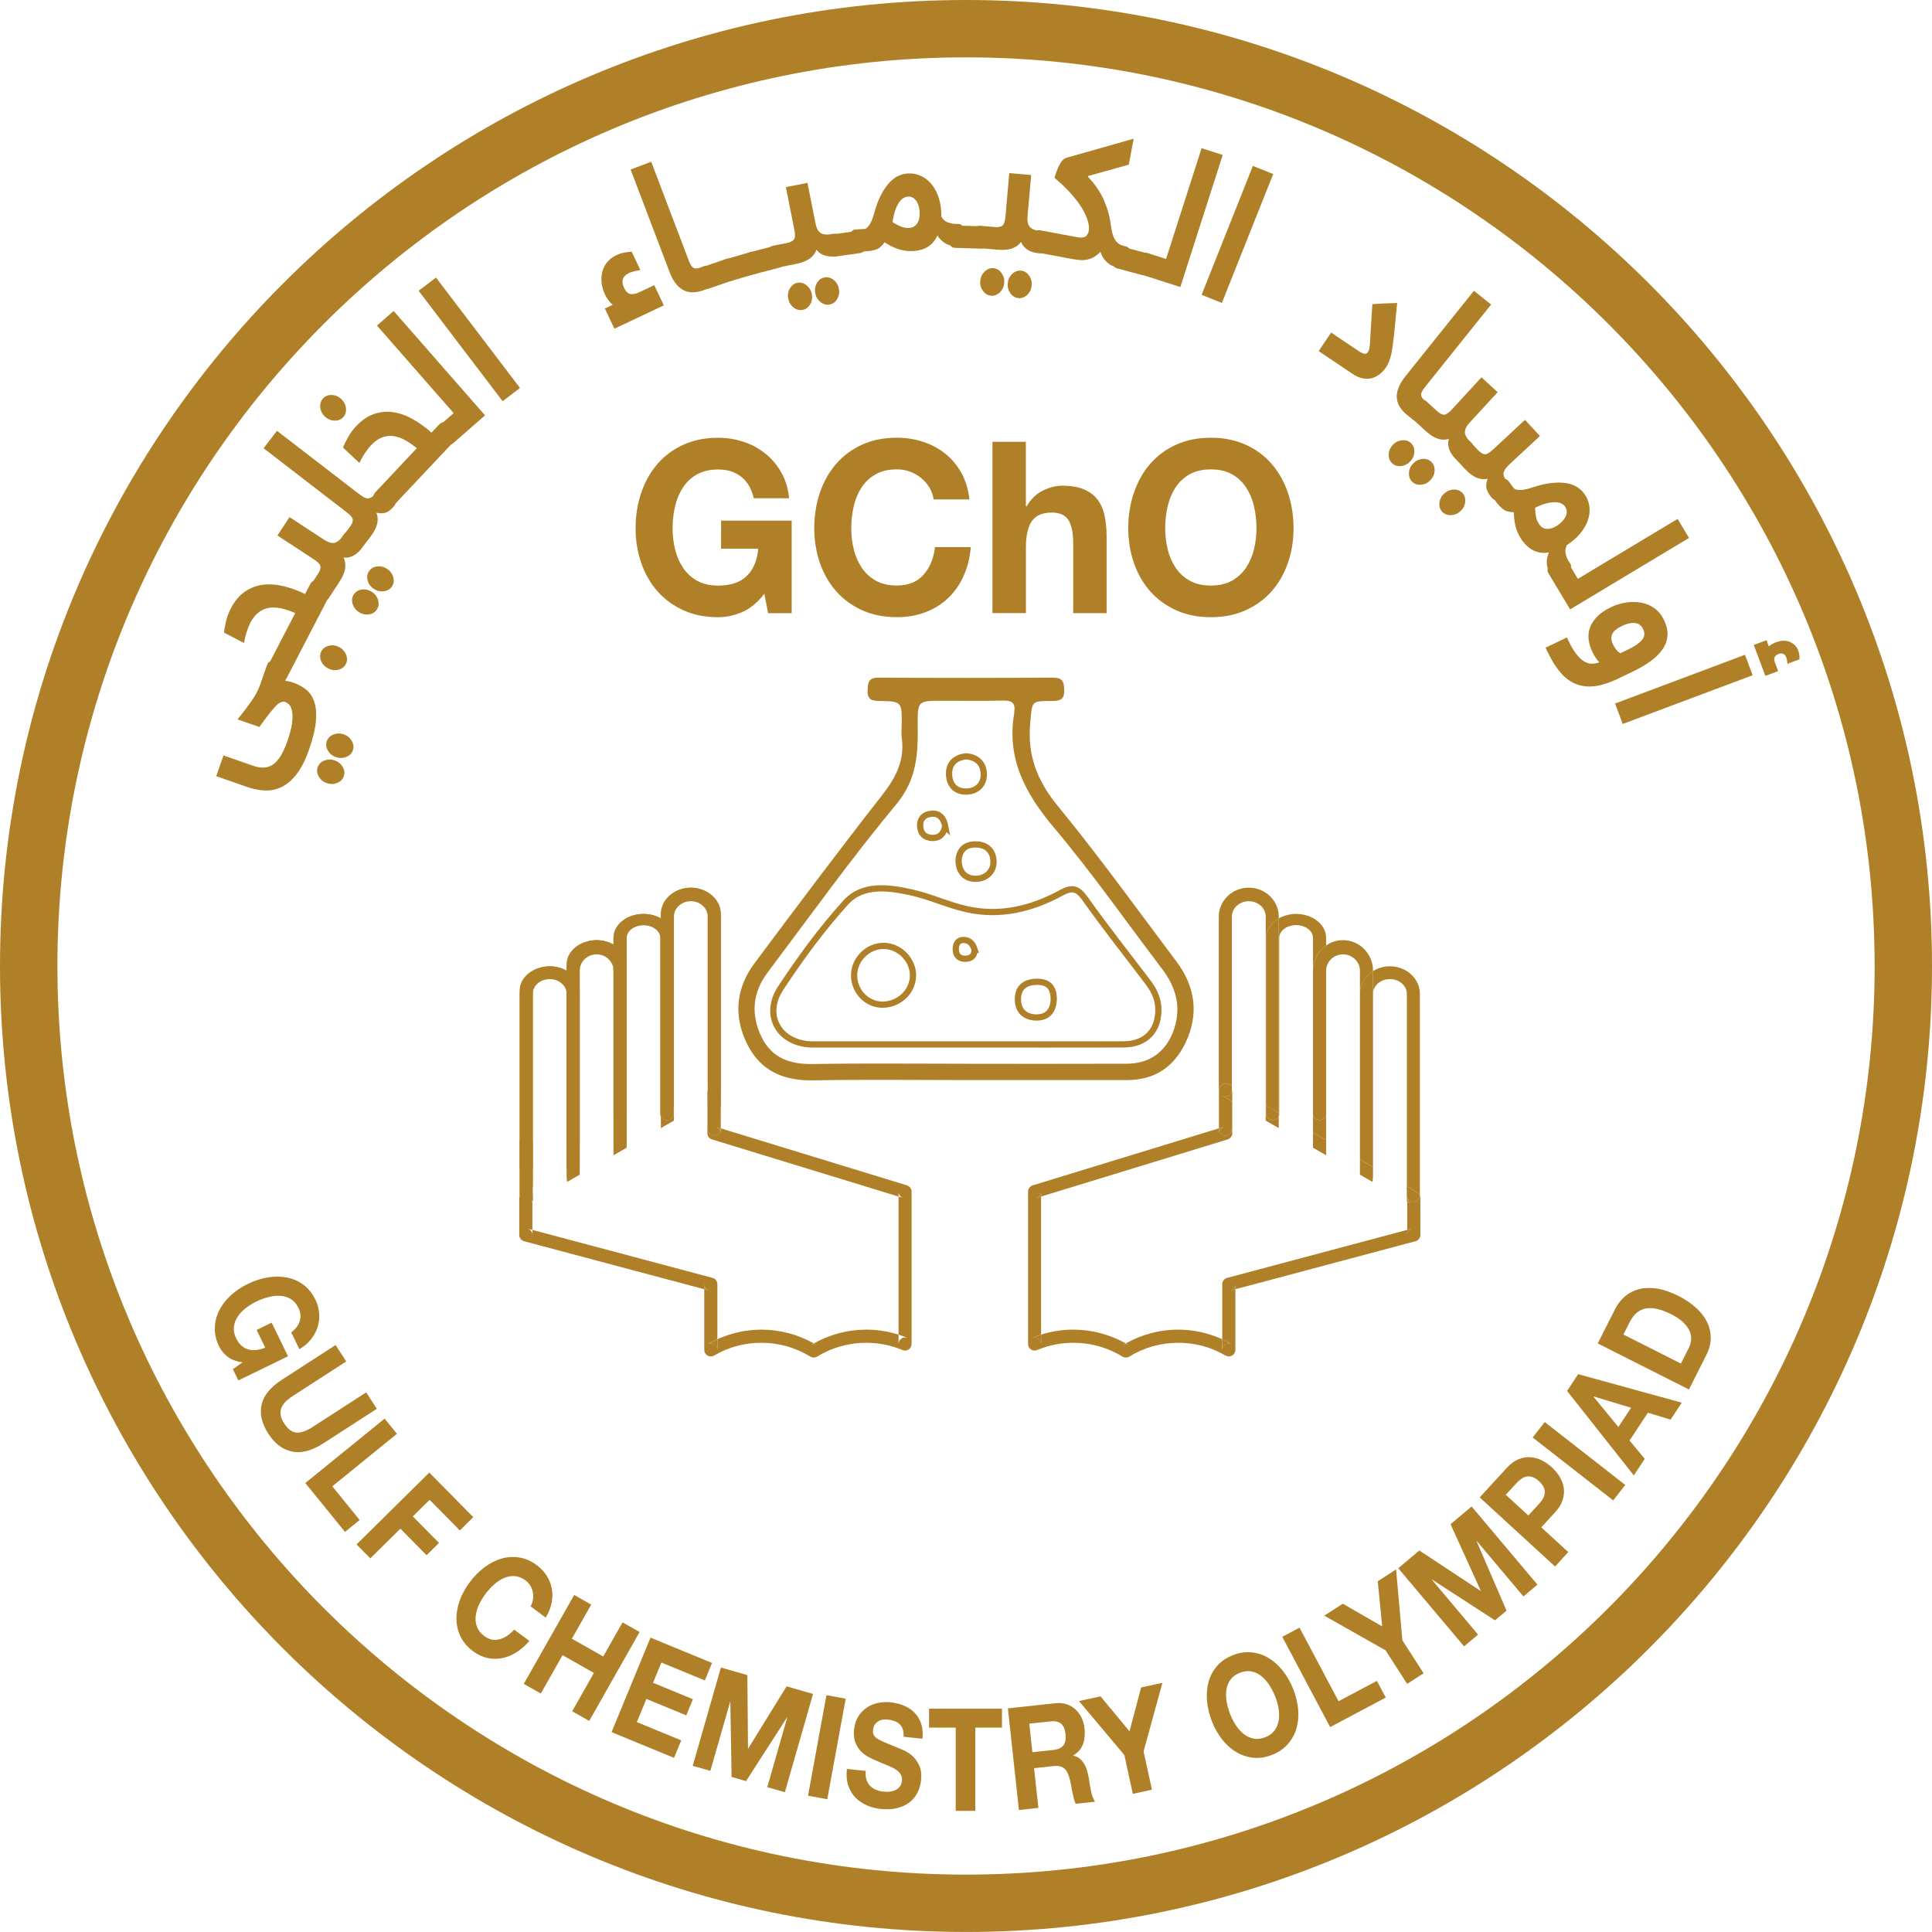 <?xml version="1.0" encoding="UTF-8" standalone="no"?>
<svg
   id="Layer_1"
   data-name="Layer 1"
   viewBox="0 0 566.93 566.92"
   version="1.1"
   sodipodi:docname="logo.svg"
   width="566.93"
   height="566.92"
   inkscape:version="1.2.2 (732a01da63, 2022-12-09)"
   xmlns:inkscape="http://www.inkscape.org/namespaces/inkscape"
   xmlns:sodipodi="http://sodipodi.sourceforge.net/DTD/sodipodi-0.dtd"
   xmlns="http://www.w3.org/2000/svg"
   xmlns:svg="http://www.w3.org/2000/svg">
  <sodipodi:namedview
     id="namedview273"
     pagecolor="#ffffff"
     bordercolor="#000000"
     borderopacity="0.25"
     inkscape:showpageshadow="2"
     inkscape:pageopacity="0.0"
     inkscape:pagecheckerboard="0"
     inkscape:deskcolor="#d1d1d1"
     showgrid="false"
     inkscape:zoom="1.3926219"
     inkscape:cx="280.0473"
     inkscape:cy="282.91958"
     inkscape:window-width="1920"
     inkscape:window-height="1009"
     inkscape:window-x="-8"
     inkscape:window-y="-8"
     inkscape:window-maximized="1"
     inkscape:current-layer="Layer_1" />
  <defs
     id="defs4">
    <style
       id="style2">
      .cls-1 {
        fill: #af8028;
      }

      .cls-2, .cls-3 {
        fill: none;
      }

      .cls-3 {
        stroke: #af8028;
        stroke-miterlimit: 10;
        stroke-width: 1.83px;
      }
    </style>
  </defs>
  <g
     id="g14"
     transform="translate(-140.64,-14.18)">
    <path
       class="cls-1"
       d="m 364.93,188.4 c -1.93,2.54 -4.08,4.32 -6.42,5.35 -2.34,1.03 -4.72,1.55 -7.11,1.55 -3.82,0 -7.23,-0.68 -10.22,-2.04 -2.99,-1.36 -5.53,-3.22 -7.6,-5.56 -2.07,-2.35 -3.66,-5.12 -4.77,-8.31 -1.1,-3.19 -1.66,-6.6 -1.66,-10.21 0,-3.61 0.55,-7.18 1.66,-10.42 1.11,-3.24 2.69,-6.06 4.77,-8.45 2.07,-2.39 4.6,-4.27 7.6,-5.63 2.99,-1.36 6.4,-2.04 10.22,-2.04 2.53,0 4.98,0.39 7.36,1.16 2.37,0.77 4.5,1.91 6.39,3.42 1.89,1.5 3.46,3.36 4.73,5.56 1.27,2.21 2.04,4.74 2.31,7.61 h -10.36 c -0.65,-2.82 -1.89,-4.93 -3.73,-6.34 -1.84,-1.41 -4.08,-2.11 -6.7,-2.11 -2.44,0 -4.51,0.48 -6.22,1.44 -1.7,0.96 -3.09,2.25 -4.14,3.87 -1.06,1.62 -1.83,3.46 -2.31,5.53 -0.48,2.07 -0.72,4.2 -0.72,6.41 0,2.21 0.24,4.17 0.72,6.16 0.48,2 1.25,3.79 2.31,5.39 1.06,1.6 2.44,2.88 4.14,3.84 1.7,0.96 3.78,1.44 6.22,1.44 3.59,0 6.37,-0.93 8.32,-2.78 1.96,-1.85 3.1,-4.54 3.42,-8.06 h -10.91 v -8.24 h 20.72 v 27.18 h -6.91 l -1.11,-5.7 z"
       id="path6" />
    <path
       class="cls-1"
       d="m 414.6,160.72 c -0.18,-1.27 -0.6,-2.43 -1.24,-3.49 -0.64,-1.06 -1.45,-1.98 -2.42,-2.78 -0.97,-0.8 -2.06,-1.42 -3.28,-1.87 -1.22,-0.45 -2.5,-0.67 -3.83,-0.67 -2.44,0 -4.51,0.48 -6.22,1.44 -1.7,0.96 -3.09,2.25 -4.14,3.87 -1.06,1.62 -1.83,3.46 -2.31,5.53 -0.48,2.07 -0.72,4.2 -0.72,6.41 0,2.21 0.24,4.17 0.72,6.16 0.48,2 1.25,3.79 2.31,5.39 1.06,1.6 2.44,2.88 4.14,3.84 1.7,0.96 3.78,1.44 6.22,1.44 3.32,0 5.91,-1.03 7.77,-3.1 1.87,-2.07 3,-4.79 3.42,-8.17 h 10.5 c -0.28,3.15 -0.99,5.99 -2.14,8.52 -1.15,2.54 -2.67,4.7 -4.56,6.48 -1.89,1.78 -4.1,3.16 -6.63,4.12 -2.53,0.96 -5.32,1.44 -8.36,1.44 -3.82,0 -7.23,-0.68 -10.22,-2.04 -2.99,-1.36 -5.53,-3.22 -7.6,-5.56 -2.07,-2.35 -3.66,-5.12 -4.77,-8.31 -1.1,-3.19 -1.66,-6.6 -1.66,-10.21 0,-3.61 0.55,-7.18 1.66,-10.42 1.11,-3.24 2.69,-6.06 4.77,-8.45 2.07,-2.39 4.6,-4.27 7.6,-5.63 2.99,-1.36 6.4,-2.04 10.22,-2.04 2.67,0 5.23,0.4 7.67,1.2 2.44,0.8 4.62,1.96 6.53,3.49 1.91,1.53 3.49,3.42 4.73,5.67 1.24,2.25 2.03,4.84 2.35,7.75 h -10.5 z"
       id="path8" />
    <path
       class="cls-1"
       d="m 431.86,143.82 h 9.81 v 18.94 h 0.21 c 1.24,-2.11 2.83,-3.65 4.77,-4.61 1.93,-0.96 3.82,-1.44 5.66,-1.44 2.62,0 4.78,0.36 6.46,1.09 1.68,0.73 3,1.74 3.97,3.03 0.97,1.29 1.65,2.86 2.04,4.72 0.39,1.85 0.59,3.91 0.59,6.16 v 22.39 h -9.81 v -20.56 c 0,-3 -0.46,-5.25 -1.38,-6.73 -0.92,-1.48 -2.56,-2.22 -4.9,-2.22 -2.67,0 -4.61,0.81 -5.8,2.43 -1.2,1.62 -1.8,4.29 -1.8,7.99 v 19.08 h -9.81 v -50.28 z"
       id="path10" />
    <path
       class="cls-1"
       d="m 471.72,169.17 c 0,-3.71 0.55,-7.18 1.66,-10.42 1.11,-3.24 2.69,-6.06 4.77,-8.45 2.07,-2.39 4.6,-4.27 7.6,-5.63 2.99,-1.36 6.4,-2.04 10.22,-2.04 3.82,0 7.17,0.68 10.19,2.04 3.02,1.36 5.56,3.24 7.63,5.63 2.07,2.39 3.66,5.21 4.77,8.45 1.1,3.24 1.66,6.71 1.66,10.42 0,3.71 -0.55,7.02 -1.66,10.21 -1.11,3.19 -2.69,5.96 -4.77,8.31 -2.07,2.35 -4.62,4.2 -7.63,5.56 -3.02,1.36 -6.41,2.04 -10.19,2.04 -3.78,0 -7.23,-0.68 -10.22,-2.04 -2.99,-1.36 -5.53,-3.22 -7.6,-5.56 -2.07,-2.35 -3.66,-5.12 -4.77,-8.31 -1.1,-3.19 -1.66,-6.6 -1.66,-10.21 z m 10.84,0 c 0,2.11 0.24,4.17 0.72,6.16 0.48,2 1.25,3.79 2.31,5.39 1.06,1.6 2.44,2.88 4.14,3.84 1.7,0.96 3.78,1.44 6.22,1.44 2.44,0 4.51,-0.48 6.22,-1.44 1.7,-0.96 3.08,-2.24 4.14,-3.84 1.06,-1.6 1.83,-3.39 2.31,-5.39 0.48,-1.99 0.72,-4.05 0.72,-6.16 0,-2.11 -0.24,-4.34 -0.72,-6.41 -0.48,-2.07 -1.26,-3.91 -2.31,-5.53 -1.06,-1.62 -2.44,-2.91 -4.14,-3.87 -1.7,-0.96 -3.78,-1.44 -6.22,-1.44 -2.44,0 -4.51,0.48 -6.22,1.44 -1.7,0.96 -3.09,2.25 -4.14,3.87 -1.06,1.62 -1.83,3.46 -2.31,5.53 -0.48,2.07 -0.72,4.2 -0.72,6.41 z"
       id="path12" />
  </g>
  <path
     class="cls-1"
     d="m 550.1,283.47 c 0,147.01 -119.61,266.62 -266.63,266.62 -147.02,0 -266.62,-119.61 -266.62,-266.62 0,-147.01 119.59,-266.64 266.61,-266.64 147.02,0 266.63,119.6 266.63,266.63 M 283.46,0 C 127.17,0 0,127.17 0,283.47 0,439.77 127.17,566.92 283.46,566.92 439.75,566.92 566.93,439.77 566.93,283.47 566.93,127.17 439.77,0 283.46,0"
     id="path16" />
  <g
     id="g28"
     transform="translate(-140.64,-14.18)">
    <path
       class="cls-1"
       d="m 423.93,331.12 c -14.87,0 -29.75,-0.2 -44.62,0.08 -8.66,0.16 -15.41,-2.67 -19.36,-10.53 -4.17,-8.31 -3.38,-16.5 2.15,-23.91 12.32,-16.51 24.68,-33 37.37,-49.22 4.04,-5.16 6.73,-10.28 5.77,-16.94 -0.18,-1.25 0,-2.55 0,-3.83 0.05,-6.68 0.06,-6.77 -6.58,-6.9 -2.31,-0.04 -3.51,-0.42 -3.44,-3.13 0.06,-2.48 0.41,-3.74 3.38,-3.72 16.95,0.13 33.9,0.12 50.86,0 2.81,-0.02 3.4,0.95 3.47,3.57 0.08,3 -1.27,3.28 -3.72,3.28 -6.15,0 -5.66,0.15 -6.25,6.35 -0.9,9.45 1.93,16.95 8,24.36 12.14,14.81 23.35,30.39 34.87,45.71 5.54,7.37 6.71,15.43 2.7,23.86 -3.38,7.1 -9.07,10.97 -17.11,10.97 -15.83,0.01 -31.67,0 -47.5,0 z m 0.35,-4.78 c 15.67,0 31.34,0.04 47,-0.02 6.57,-0.02 11.28,-3.31 13.6,-9.39 2.57,-6.74 1.05,-12.8 -3.22,-18.41 -10.54,-13.85 -20.52,-28.16 -31.72,-41.45 -8.43,-10 -13.98,-20.27 -11.68,-33.65 0.03,-0.15 -0.02,-0.32 0,-0.48 0.41,-2.6 -0.85,-3.24 -3.27,-3.18 -5.91,0.14 -11.83,0.05 -17.74,0.05 -7.26,0 -7.39,0 -7.31,7.22 0.08,8.29 -0.21,15.82 -6.23,23.08 -13.25,15.95 -25.35,32.86 -37.83,49.45 -4.42,5.87 -4.99,12.35 -1.76,18.95 3.05,6.22 8.39,8.01 15.07,7.9 15.02,-0.25 30.05,-0.08 45.08,-0.08 z"
       id="path18" />
    <path
       class="cls-3"
       d="m 423.85,320.67 c -14.87,0 -29.73,0 -44.6,0 -9.76,0 -14.9,-8.39 -9.51,-16.56 5.79,-8.77 12.06,-17.36 19.11,-25.12 4.94,-5.44 12.42,-4.43 19.04,-2.99 5.58,1.22 10.88,3.73 16.46,4.98 9.78,2.18 19.05,-0.09 27.67,-4.79 3.16,-1.72 4.79,-1.43 6.94,1.59 5.91,8.32 12.25,16.34 18.43,24.47 1.67,2.2 2.94,4.55 3.13,7.37 0.44,6.68 -3.49,11.01 -10.15,11.03 -15.51,0.04 -31.01,0.01 -46.52,0.01 z m -32.58,-20.2 c 0.03,4.67 3.82,8.55 8.34,8.52 4.95,-0.03 8.96,-3.91 8.94,-8.64 -0.02,-4.56 -3.96,-8.54 -8.52,-8.6 -4.74,-0.06 -8.79,3.97 -8.76,8.71 z m 58.58,7.02 c 0.02,-3.5 -1.5,-5.23 -4.9,-5.21 -3.39,0.03 -5.57,1.54 -5.61,5.04 -0.04,3.39 1.99,5.36 5.3,5.43 3.49,0.08 5.09,-2.09 5.21,-5.26 z M 426.66,292.9 c -0.48,-1.58 -1.43,-2.89 -3.23,-2.9 -1.77,0 -2.4,1.32 -2.32,2.94 0.09,1.71 1.09,2.59 2.77,2.58 1.66,0 2.69,-0.78 2.77,-2.62 z"
       id="path20" />
    <path
       class="cls-3"
       d="m 424.09,236.12 c 3.32,0.2 5.16,2.22 5.24,5.16 0.09,3.07 -2.02,5.13 -5.11,5.18 -3.12,0.05 -5.04,-1.93 -5.09,-5.1 -0.05,-3.21 1.88,-4.87 4.96,-5.24 z"
       id="path22" />
    <path
       class="cls-3"
       d="m 421.93,266.51 c 0.25,-2.98 1.99,-4.63 5.23,-4.54 3.31,0.09 5.05,2.29 5.02,5.18 -0.04,3.05 -2.46,4.97 -5.38,4.91 -2.98,-0.06 -4.87,-2.03 -4.87,-5.55 z"
       id="path24" />
    <path
       class="cls-3"
       d="m 418,256.63 c -0.37,2.08 -1.52,3.48 -3.77,3.44 -2.23,-0.04 -3.54,-1.4 -3.59,-3.6 -0.05,-2.35 1.6,-3.48 3.66,-3.52 2.22,-0.05 3.31,1.55 3.71,3.69 z"
       id="path26" />
  </g>
  <g
     id="g166"
     transform="translate(-140.64,-14.18)">
    <path
       class="cls-1"
       d="m 445.29,407.01 c 0.52,0.34 0.84,0.94 0.84,1.59 v -2.75 c -0.9,0.28 -1.79,0.61 -2.66,0.97 0.6,-0.24 1.26,-0.18 1.82,0.19 z"
       id="path30" />
    <path
       class="cls-1"
       d="m 444.78,365.74 1.35,-0.41 v -1.43 c 0,0.85 -0.54,1.6 -1.35,1.84 z"
       id="path32" />
    <path
       class="cls-1"
       d="m 554.99,374.72 -1.41,0.38 v 1.49 c 0,-0.88 0.59,-1.66 1.41,-1.86 z"
       id="path34" />
    <path
       class="cls-1"
       d="m 553.58,365.72 v 1.13 l 0.95,0.55 c -0.59,-0.36 -0.95,-0.98 -0.95,-1.67 z"
       id="path36" />
    <path
       class="cls-1"
       d="m 556.46,364.04 -3,-1.72 v 2.66 c 0,1.04 0.85,1.86 1.92,1.86 1.07,0 1.87,-0.79 1.91,-1.79 -0.15,-0.41 -0.43,-0.78 -0.83,-1.01 z"
       id="path38" />
    <g
       id="g96">
      <path
         class="cls-2"
         d="m 553.47,366.78 c -0.01,0.49 -0.05,0.97 -0.12,1.44 -0.1,0.66 -0.51,1.19 -1.04,1.56 -0.77,0.68 -1.95,0.95 -2.91,0.74 -0.9,-0.2 -1.49,-0.8 -1.83,-1.53 -0.11,-0.12 -0.21,-0.24 -0.29,-0.38 -1.63,1.27 -4.52,0.27 -4.87,-1.94 -0.2,0.08 -0.41,0.14 -0.63,0.16 -0.05,0 -0.1,0.02 -0.15,0.02 0,0 0,0 -0.01,0 0,0 0,0 -0.01,0 -1.07,0 -1.91,-0.82 -1.91,-1.86 v -6.1 l -9.91,-5.69 v 11.56 c 0,1.17 -0.89,2.09 -1.93,2.09 -1.04,0 -1.93,-0.93 -1.93,-2.09 v -13.78 l -10.05,-5.77 v 0.25 c 0,1.11 -0.85,1.98 -1.91,1.98 -1.06,0 -1.92,-0.88 -1.92,-1.98 v -2.45 l -9.82,-5.63 v 9.35 c 0,0.84 -0.55,1.6 -1.35,1.84 l -54.75,16.77 v 40.52 c 3.06,-0.97 6.23,-1.47 9.48,-1.47 5.4,0 10.7,1.41 15.38,4.05 4.69,-2.64 9.97,-4.05 15.37,-4.05 4.46,0 8.87,0.98 12.92,2.81 v -16.15 c 0,-0.85 0.58,-1.61 1.41,-1.85 l 52.87,-14.09 v -8.25 l -0.11,-0.07 z"
         id="path40" />
      <path
         class="cls-2"
         d="m 525.93,341.19 v -51.77 c 0,-2.08 -2.23,-3.76 -4.96,-3.76 -2.73,0 -4.95,1.69 -4.95,3.76 v 51.43 l 9.9,5.68 v -5.34 z"
         id="path42" />
      <path
         class="cls-2"
         d="m 548.51,301.49 c -2.75,0 -4.97,1.93 -4.97,4.32 v 50.81 l 0.44,0.25 c 0.09,-0.32 0.18,-0.64 0.31,-0.95 0.2,-0.51 0.5,-0.95 0.86,-1.32 0.45,-1.1 1.36,-1.92 2.72,-1.91 1.05,0.01 2.2,0.7 2.72,1.68 1.38,0.52 2.03,1.92 1.86,3.34 0.53,0.54 0.86,1.24 0.78,2 -0.05,0.44 -0.07,0.88 -0.11,1.31 0.02,0.15 0.04,0.29 0.05,0.44 0.12,0.26 0.2,0.53 0.25,0.81 l 0.05,0.03 v -56.51 c 0,-2.39 -2.23,-4.32 -4.96,-4.32 z"
         id="path44" />
      <path
         class="cls-2"
         d="m 539.7,354.43 v -55.41 c 0,-2.64 -2.24,-4.79 -4.97,-4.79 -2.73,0 -4.95,2.15 -4.95,4.79 v 49.72 l 9.91,5.69 z"
         id="path46" />
      <path
         class="cls-2"
         d="m 512.05,283.17 c 0,-2.51 -2.23,-4.54 -4.97,-4.54 -2.74,0 -4.96,2.03 -4.96,4.54 v 49.7 l 9.93,5.69 z"
         id="path48" />
      <path
         class="cls-1"
         d="m 498.39,346.72 c 0,-0.15 0.04,-0.29 0.07,-0.43 -0.03,-0.06 -0.05,-0.13 -0.07,-0.19 z"
         id="path50" />
      <path
         class="cls-1"
         d="m 500.26,408.65 c 0.6,-0.33 1.33,-0.33 1.92,0 -0.93,-0.54 -1.9,-1.02 -2.88,-1.46 v 3.13 c 0,-0.69 0.37,-1.32 0.97,-1.66 z"
         id="path52" />
      <path
         class="cls-1"
         d="m 472,408.99 c -0.33,-0.2 -0.67,-0.38 -1,-0.57 -0.33,0.19 -0.67,0.36 -1,0.57 0.6,-0.38 1.39,-0.38 2,0 z"
         id="path54" />
      <path
         class="cls-1"
         d="m 557.3,365.06 c -0.04,1 -0.87,1.79 -1.91,1.79 -1.04,0 -1.92,-0.82 -1.92,-1.86 v -2.66 l -0.05,-0.03 c 0.02,0.14 0.05,0.28 0.05,0.42 0.01,0.76 0,1.51 -0.04,2.26 0.04,0.6 0.06,1.21 0.04,1.8 l 0.11,0.07 v -1.13 c 0,0.7 0.36,1.32 0.95,1.67 l -0.95,-0.55 v 8.25 l 1.41,-0.38 c -0.82,0.2 -1.41,0.99 -1.41,1.86 v -1.49 l -52.87,14.09 c -0.83,0.24 -1.41,1 -1.41,1.85 v 16.15 c 0.98,0.44 1.95,0.92 2.88,1.46 -0.59,-0.33 -1.32,-0.33 -1.92,0 -0.6,0.34 -0.97,0.98 -0.97,1.66 v -3.13 c -4.05,-1.83 -8.46,-2.81 -12.92,-2.81 -5.41,0 -10.69,1.41 -15.37,4.05 0.33,0.19 0.67,0.36 1,0.57 -0.61,-0.38 -1.4,-0.38 -2,0 0.33,-0.2 0.67,-0.38 1,-0.57 -4.69,-2.64 -9.99,-4.05 -15.38,-4.05 -3.25,0 -6.42,0.5 -9.48,1.47 v 2.75 c 0,-0.64 -0.32,-1.24 -0.84,-1.59 -0.55,-0.37 -1.22,-0.43 -1.82,-0.19 0.88,-0.37 1.76,-0.69 2.66,-0.97 V 365.3 l -1.35,0.41 c 0.81,-0.24 1.35,-0.99 1.35,-1.84 v 1.43 l 54.75,-16.77 c 0.8,-0.24 1.35,-1 1.35,-1.84 v -9.35 l -0.11,-0.06 v 8.14 c 0,1.11 -0.86,1.98 -1.92,1.98 -0.78,0 -1.44,-0.47 -1.75,-1.15 -0.03,0.14 -0.07,0.28 -0.07,0.43 v -0.62 c -0.07,-0.2 -0.11,-0.42 -0.11,-0.65 v -0.12 l -54.62,16.73 c -0.8,0.25 -1.35,1 -1.35,1.84 v 44.7 c 0,0.65 0.32,1.25 0.86,1.62 0.53,0.34 1.22,0.41 1.8,0.16 3.39,-1.42 6.98,-2.13 10.66,-2.13 5.09,0 10.06,1.39 14.39,4.05 0.6,0.37 1.39,0.37 2,0 4.32,-2.66 9.29,-4.05 14.37,-4.05 5.08,0 9.67,1.3 13.89,3.75 0.58,0.33 1.32,0.35 1.92,0 0.59,-0.34 0.95,-0.99 0.95,-1.68 v -17.79 l -1.41,0.38 c 0.83,-0.22 1.41,-0.98 1.41,-1.86 v 1.49 L 556,378.41 c 0.85,-0.24 1.44,-1 1.44,-1.85 v -10.87 c 0,-0.23 -0.05,-0.45 -0.13,-0.66 z"
         id="path56" />
      <path
         class="cls-1"
         d="m 501.73,392.9 1.41,-0.38 v -1.49 c 0,0.89 -0.58,1.64 -1.41,1.86 z"
         id="path58" />
      <path
         class="cls-1"
         d="m 502.13,334.66 v 2.65 l 0.11,0.06 v -3.33 c 0,0.21 -0.05,0.42 -0.11,0.62 z"
         id="path60" />
      <path
         class="cls-1"
         d="m 548.51,301.49 c 2.73,0 4.96,1.93 4.96,4.32 v 56.51 l 3,1.72 c 0.4,0.24 0.68,0.6 0.83,1.01 0,-0.03 0,-0.05 0,-0.07 v -59.17 c 0,-4.45 -3.95,-8.08 -8.79,-8.08 -1.84,0 -3.55,0.52 -4.97,1.42 v 6.66 c 0,-2.39 2.22,-4.32 4.97,-4.32 z"
         id="path62" />
      <path
         class="cls-1"
         d="m 534.73,294.23 c 2.73,0 4.97,2.15 4.97,4.79 v 6.8 c 0,-2.76 1.52,-5.2 3.84,-6.66 v -0.14 c 0,-4.95 -3.95,-8.96 -8.81,-8.96 -1.83,0 -3.53,0.57 -4.95,1.55 v 7.41 c 0,-2.64 2.22,-4.79 4.95,-4.79 z"
         id="path64" />
      <path
         class="cls-1"
         d="m 529.79,348.74 v -7.55 c 0,0.91 -0.87,1.65 -1.94,1.65 -1.07,0 -1.92,-0.74 -1.92,-1.65 v 5.34 z"
         id="path66" />
      <polygon
         class="cls-1"
         points="529.79,353.19 529.79,348.74 525.93,346.52 525.93,350.97 "
         id="polygon68" />
      <path
         class="cls-1"
         d="m 539.7,305.81 v 48.61 l 3.84,2.2 v -57.48 c -2.32,1.46 -3.84,3.9 -3.84,6.66 z"
         id="path70" />
      <path
         class="cls-1"
         d="m 543.54,359.6 v -2.97 l -3.84,-2.2 v 4.45 l 3.71,2.13 c 0.04,-0.47 0.08,-0.94 0.12,-1.41 z"
         id="path72" />
      <path
         class="cls-1"
         d="m 516.02,340.84 v -51.43 c 0,-2.08 2.21,-3.76 4.95,-3.76 2.74,0 4.96,1.69 4.96,3.76 v 9.6 c 0,-3.08 1.53,-5.8 3.86,-7.41 v -2.19 c 0,-3.88 -3.95,-7.05 -8.82,-7.05 -1.89,0 -3.65,0.49 -5.09,1.31 v 57.09 z"
         id="path74" />
      <path
         class="cls-1"
         d="m 516.02,341.19 v -0.34 l -0.14,-0.08 v 1.04 c 0.09,-0.19 0.14,-0.4 0.14,-0.61 z"
         id="path76" />
      <path
         class="cls-1"
         d="m 525.93,299.02 v 42.17 c 0,0.91 0.85,1.65 1.92,1.65 1.07,0 1.94,-0.74 1.94,-1.65 v -49.58 c -2.33,1.61 -3.86,4.33 -3.86,7.41 z"
         id="path78" />
      <path
         class="cls-1"
         d="m 498.39,334.04 c 0,-0.68 0.37,-1.32 0.97,-1.65 0.6,-0.34 1.32,-0.34 1.93,0 l 0.84,0.48 v -49.7 c 0,-2.51 2.23,-4.54 4.96,-4.54 2.73,0 4.97,2.03 4.97,4.54 v 55.39 l 0.1,0.06 v -49.21 c 0,-2.37 1.48,-4.46 3.73,-5.74 v -0.5 c 0,-4.7 -3.94,-8.51 -8.8,-8.51 -4.86,0 -8.81,3.81 -8.81,8.51 v 62.15 l 0.11,-0.03 z"
         id="path80" />
      <path
         class="cls-1"
         d="m 501.28,335.71 c -0.6,0.34 -1.32,0.34 -1.93,0 l 2.77,1.59 v -2.65 c -0.15,0.44 -0.44,0.83 -0.84,1.06 z"
         id="path82" />
      <path
         class="cls-1"
         d="m 498.39,346.1 v -0.8 l -0.11,0.03 v 0.12 c 0,0.23 0.04,0.44 0.11,0.65 z"
         id="path84" />
      <path
         class="cls-1"
         d="m 501.28,335.71 c 0.41,-0.23 0.7,-0.62 0.84,-1.06 v -1.78 l -0.84,-0.48 c -0.61,-0.34 -1.33,-0.34 -1.93,0 -0.6,0.33 -0.97,0.97 -0.97,1.65 v 11.25 l 1.36,-0.42 c -0.66,0.21 -1.14,0.75 -1.29,1.41 0.3,0.68 0.97,1.15 1.75,1.15 1.05,0 1.92,-0.88 1.92,-1.98 v -8.14 l -2.77,-1.59 c 0.61,0.34 1.33,0.34 1.93,0 z"
         id="path86" />
      <path
         class="cls-1"
         d="m 499.75,344.88 -1.36,0.42 v 0.8 c 0.02,0.07 0.04,0.13 0.07,0.19 0.16,-0.66 0.63,-1.2 1.29,-1.41 z"
         id="path88" />
      <path
         class="cls-1"
         d="m 515.88,345.2 v -3.4 c -0.29,0.61 -0.99,1.04 -1.8,1.04 -1.05,0 -1.93,-0.74 -1.93,-1.65 v -2.56 l -0.1,-0.06 v 4.44 l 3.83,2.2 z"
         id="path90" />
      <path
         class="cls-1"
         d="m 512.15,289.41 v 49.21 l 3.73,2.14 v -57.09 c -2.25,1.28 -3.73,3.37 -3.73,5.74 z"
         id="path92" />
      <path
         class="cls-1"
         d="m 514.08,342.83 c 0.81,0 1.51,-0.43 1.8,-1.04 v -1.04 l -3.73,-2.14 v 2.56 c 0,0.91 0.88,1.65 1.93,1.65 z"
         id="path94" />
    </g>
    <g
       id="g154">
      <path
         class="cls-2"
         d="m 296.99,366.78 c 0.01,0.49 0.05,0.97 0.12,1.44 0.1,0.66 0.51,1.19 1.04,1.56 0.77,0.68 1.95,0.95 2.91,0.74 0.9,-0.2 1.49,-0.8 1.83,-1.53 0.11,-0.12 0.21,-0.24 0.29,-0.38 1.63,1.27 4.52,0.27 4.87,-1.94 0.2,0.08 0.41,0.14 0.63,0.16 0.05,0 0.1,0.02 0.15,0.02 0,0 0,0 0.01,0 0,0 0,0 0.01,0 1.07,0 1.91,-0.82 1.91,-1.86 v -6.1 c 0,0 9.91,-5.69 9.91,-5.69 v 11.56 c 0,1.17 0.89,2.09 1.93,2.09 1.04,0 1.93,-0.93 1.93,-2.09 v -13.78 c 0,0 10.05,-5.77 10.05,-5.77 v 0.25 c 0,1.11 0.85,1.98 1.91,1.98 1.06,0 1.92,-0.88 1.92,-1.98 v -2.45 c 0,0 9.82,-5.63 9.82,-5.63 v 9.35 c 0,0.84 0.55,1.6 1.35,1.84 l 54.75,16.77 v 40.52 c -3.06,-0.97 -6.23,-1.47 -9.48,-1.47 -5.4,0 -10.7,1.41 -15.38,4.05 -4.69,-2.64 -9.97,-4.05 -15.37,-4.05 -4.46,0 -8.87,0.98 -12.92,2.81 v -16.15 c 0,-0.85 -0.58,-1.61 -1.41,-1.85 L 296.9,375.11 v -8.25 c 0,0 0.11,-0.07 0.11,-0.07 z"
         id="path98" />
      <path
         class="cls-2"
         d="m 324.52,341.19 v -42.17 c 0,0 0,-9.6 0,-9.6 0,-2.08 2.23,-3.76 4.96,-3.76 2.73,0 4.95,1.69 4.95,3.76 v 51.43 c 0,0 -9.9,5.68 -9.9,5.68 v -5.34 z"
         id="path100" />
      <path
         class="cls-2"
         d="m 301.94,301.49 c 2.75,0 4.97,1.93 4.97,4.32 v 50.81 c 0,0 -0.44,0.25 -0.44,0.25 -0.09,-0.32 -0.18,-0.64 -0.31,-0.95 -0.2,-0.51 -0.5,-0.95 -0.86,-1.32 -0.45,-1.1 -1.36,-1.92 -2.72,-1.91 -1.05,0.01 -2.2,0.7 -2.72,1.68 -1.38,0.52 -2.03,1.92 -1.86,3.34 -0.53,0.54 -0.86,1.24 -0.78,2 0.05,0.44 0.07,0.88 0.11,1.31 -0.02,0.15 -0.04,0.29 -0.05,0.44 -0.12,0.26 -0.2,0.53 -0.25,0.81 l -0.05,0.03 v -56.51 c 0,-2.39 2.23,-4.32 4.96,-4.32 z"
         id="path102" />
      <path
         class="cls-2"
         d="m 310.75,354.43 v -48.61 c 0,0 0,-6.8 0,-6.8 0,-2.64 2.24,-4.79 4.97,-4.79 2.73,0 4.95,2.15 4.95,4.79 v 42.17 c 0,0 0,7.55 0,7.55 l -9.91,5.69 z"
         id="path104" />
      <path
         class="cls-2"
         d="m 338.4,283.17 c 0,-2.51 2.23,-4.54 4.97,-4.54 2.74,0 4.96,2.03 4.96,4.54 v 49.7 c 0,0 -9.93,5.69 -9.93,5.69 z"
         id="path106" />
      <path
         class="cls-1"
         d="m 352.06,346.72 c 0,-0.15 -0.04,-0.29 -0.07,-0.43 0.03,-0.06 0.05,-0.13 0.07,-0.19 z"
         id="path108" />
      <path
         class="cls-1"
         d="m 350.19,408.65 c -0.6,-0.33 -1.33,-0.33 -1.92,0 0.93,-0.54 1.9,-1.02 2.88,-1.46 v 3.13 c 0,-0.69 -0.37,-1.32 -0.97,-1.66 z"
         id="path110" />
      <path
         class="cls-1"
         d="m 378.45,408.99 c 0.33,-0.2 0.67,-0.38 1,-0.57 0.33,0.19 0.67,0.36 1,0.57 -0.6,-0.38 -1.39,-0.38 -2,0 z"
         id="path112" />
      <path
         class="cls-1"
         d="m 293.15,365.06 c 0.04,1 0.87,1.79 1.91,1.79 1.04,0 1.92,-0.82 1.92,-1.86 v -2.66 l 0.05,-0.03 c -0.02,0.14 -0.05,0.28 -0.05,0.42 -0.01,0.76 0,1.51 0.04,2.26 -0.04,0.6 -0.06,1.21 -0.04,1.8 l -0.11,0.07 v -1.13 c 0,0.7 -0.36,1.32 -0.95,1.67 l 0.95,-0.55 v 8.25 c 0,0 -1.41,-0.38 -1.41,-0.38 0.82,0.2 1.41,0.99 1.41,1.86 v -1.49 c 0,0 52.87,14.09 52.87,14.09 0.83,0.24 1.41,1 1.41,1.85 v 16.15 c -0.98,0.44 -1.95,0.92 -2.88,1.46 0.59,-0.33 1.32,-0.33 1.92,0 0.6,0.34 0.97,0.98 0.97,1.66 v -3.13 c 4.05,-1.83 8.46,-2.81 12.92,-2.81 5.41,0 10.69,1.41 15.37,4.05 -0.33,0.19 -0.67,0.36 -1,0.57 0.61,-0.38 1.4,-0.38 2,0 -0.33,-0.2 -0.67,-0.38 -1,-0.57 4.69,-2.64 9.99,-4.05 15.38,-4.05 3.25,0 6.42,0.5 9.48,1.47 v 2.75 c 0,-0.64 0.32,-1.24 0.84,-1.59 0.55,-0.37 1.22,-0.43 1.82,-0.19 -0.88,-0.37 -1.76,-0.69 -2.66,-0.97 V 365.3 c 0,0 1.35,0.41 1.35,0.41 -0.81,-0.24 -1.35,-0.99 -1.35,-1.84 v 1.43 c 0,0 -54.75,-16.77 -54.75,-16.77 -0.8,-0.24 -1.35,-1 -1.35,-1.84 v -9.35 c 0,0 0.11,-0.06 0.11,-0.06 v 8.14 c 0,1.11 0.86,1.98 1.92,1.98 0.78,0 1.44,-0.47 1.75,-1.15 0.03,0.14 0.07,0.28 0.07,0.43 v -0.62 c 0.07,-0.2 0.11,-0.42 0.11,-0.65 v -0.12 c 0,0 54.62,16.73 54.62,16.73 0.8,0.25 1.35,1 1.35,1.84 v 44.7 c 0,0.65 -0.32,1.25 -0.86,1.62 -0.53,0.34 -1.22,0.41 -1.8,0.16 -3.39,-1.42 -6.98,-2.13 -10.66,-2.13 -5.09,0 -10.06,1.39 -14.39,4.05 -0.6,0.37 -1.39,0.37 -2,0 -4.32,-2.66 -9.29,-4.05 -14.37,-4.05 -5.08,0 -9.67,1.3 -13.89,3.75 -0.58,0.33 -1.32,0.35 -1.92,0 -0.59,-0.34 -0.95,-0.99 -0.95,-1.68 v -17.79 c 0,0 1.41,0.38 1.41,0.38 -0.83,-0.22 -1.41,-0.98 -1.41,-1.86 v 1.49 c 0,0 -52.85,-14.09 -52.85,-14.09 -0.85,-0.24 -1.44,-1 -1.44,-1.85 v -10.87 c 0,-0.23 0.05,-0.45 0.13,-0.66 z"
         id="path114" />
      <path
         class="cls-1"
         d="m 348.72,392.9 -1.41,-0.38 v -1.49 c 0,0.89 0.58,1.64 1.41,1.86 z"
         id="path116" />
      <path
         class="cls-1"
         d="m 348.33,334.66 v 2.65 l -0.11,0.06 v -3.33 c 0,0.21 0.05,0.42 0.11,0.62 z"
         id="path118" />
      <path
         class="cls-1"
         d="m 301.94,301.49 c -2.73,0 -4.96,1.93 -4.96,4.32 v 56.51 c 0,0 -3,1.72 -3,1.72 -0.4,0.24 -0.68,0.6 -0.83,1.01 0,-0.03 0,-0.05 0,-0.07 v -59.17 c 0,-4.45 3.95,-8.08 8.79,-8.08 1.84,0 3.55,0.52 4.97,1.42 v 6.66 c 0,-2.39 -2.22,-4.32 -4.97,-4.32 z"
         id="path120" />
      <path
         class="cls-1"
         d="m 315.72,294.23 c -2.73,0 -4.97,2.15 -4.97,4.79 v 6.8 c 0,-2.76 -1.52,-5.2 -3.84,-6.66 v -0.14 c 0,-4.95 3.95,-8.96 8.81,-8.96 1.83,0 3.53,0.57 4.95,1.55 v 7.41 c 0,-2.64 -2.22,-4.79 -4.95,-4.79 z"
         id="path122" />
      <path
         class="cls-1"
         d="m 320.66,348.74 v -7.55 c 0,0.91 0.87,1.65 1.94,1.65 1.07,0 1.92,-0.74 1.92,-1.65 v 5.34 c 0,0 -3.86,2.21 -3.86,2.21 z"
         id="path124" />
      <polygon
         class="cls-1"
         points="320.66,353.19 320.66,348.74 324.52,346.52 324.52,350.97 "
         id="polygon126" />
      <path
         class="cls-1"
         d="m 310.75,305.81 v 48.61 c 0,0 -3.84,2.2 -3.84,2.2 v -50.81 c 0,0 0,-6.66 0,-6.66 2.32,1.46 3.84,3.9 3.84,6.66 z"
         id="path128" />
      <path
         class="cls-1"
         d="m 306.91,359.6 v -2.97 c 0,0 3.84,-2.2 3.84,-2.2 v 4.45 c 0,0 -3.71,2.13 -3.71,2.13 -0.04,-0.47 -0.08,-0.94 -0.12,-1.41 z"
         id="path130" />
      <path
         class="cls-1"
         d="m 334.43,340.84 v -51.43 c 0,-2.08 -2.21,-3.76 -4.95,-3.76 -2.74,0 -4.96,1.69 -4.96,3.76 v 9.6 c 0,-3.08 -1.53,-5.8 -3.86,-7.41 v -2.19 c 0,-3.88 3.95,-7.05 8.82,-7.05 1.89,0 3.65,0.49 5.09,1.31 v 57.09 c 0,0 -0.14,0.08 -0.14,0.08 z"
         id="path132" />
      <path
         class="cls-1"
         d="m 334.43,341.19 v -0.34 l 0.14,-0.08 v 1.04 c -0.09,-0.19 -0.14,-0.4 -0.14,-0.61 z"
         id="path134" />
      <path
         class="cls-1"
         d="m 324.52,299.02 v 42.17 c 0,0.91 -0.85,1.65 -1.92,1.65 -1.07,0 -1.94,-0.74 -1.94,-1.65 v -42.17 c 0,0 0,-7.41 0,-7.41 2.33,1.61 3.86,4.33 3.86,7.41 z"
         id="path136" />
      <path
         class="cls-1"
         d="m 352.06,334.04 c 0,-0.68 -0.37,-1.32 -0.97,-1.65 -0.6,-0.34 -1.32,-0.34 -1.93,0 l -0.84,0.48 v -49.7 c 0,-2.51 -2.23,-4.54 -4.96,-4.54 -2.73,0 -4.97,2.03 -4.97,4.54 v 55.39 c 0,0 -0.1,0.06 -0.1,0.06 v -49.21 c 0,-2.37 -1.48,-4.46 -3.73,-5.74 v -0.5 c 0,-4.7 3.94,-8.51 8.8,-8.51 4.86,0 8.81,3.81 8.81,8.51 v 62.15 c 0,0 -0.11,-0.03 -0.11,-0.03 z"
         id="path138" />
      <path
         class="cls-1"
         d="m 349.17,335.71 c 0.6,0.34 1.32,0.34 1.93,0 l -2.77,1.59 v -2.65 c 0.15,0.44 0.44,0.83 0.84,1.06 z"
         id="path140" />
      <path
         class="cls-1"
         d="m 352.06,346.1 v -0.8 l 0.11,0.03 v 0.12 c 0,0.23 -0.04,0.44 -0.11,0.65 z"
         id="path142" />
      <path
         class="cls-1"
         d="m 349.17,335.71 c -0.41,-0.23 -0.7,-0.62 -0.84,-1.06 v -1.78 c 0,0 0.84,-0.48 0.84,-0.48 0.61,-0.34 1.33,-0.34 1.93,0 0.6,0.33 0.97,0.97 0.97,1.65 v 11.25 c 0,0 -1.36,-0.42 -1.36,-0.42 0.66,0.21 1.14,0.75 1.29,1.41 -0.3,0.68 -0.97,1.15 -1.75,1.15 -1.05,0 -1.92,-0.88 -1.92,-1.98 v -8.14 c 0,0 2.77,-1.59 2.77,-1.59 -0.61,0.34 -1.33,0.34 -1.93,0 z"
         id="path144" />
      <path
         class="cls-1"
         d="m 350.7,344.88 1.36,0.42 v 0.8 c -0.02,0.07 -0.04,0.13 -0.07,0.19 -0.16,-0.66 -0.63,-1.2 -1.29,-1.41 z"
         id="path146" />
      <path
         class="cls-1"
         d="m 334.57,345.2 v -3.4 c 0.29,0.61 0.99,1.04 1.8,1.04 1.05,0 1.93,-0.74 1.93,-1.65 v -2.56 l 0.1,-0.06 v 4.44 c 0,0 -3.83,2.2 -3.83,2.2 z"
         id="path148" />
      <path
         class="cls-1"
         d="m 338.3,289.41 v 49.21 c 0,0 -3.73,2.14 -3.73,2.14 v -57.09 c 2.25,1.28 3.73,3.37 3.73,5.74 z"
         id="path150" />
      <path
         class="cls-1"
         d="m 336.37,342.83 c -0.81,0 -1.51,-0.43 -1.8,-1.04 v -1.04 c 0,0 3.73,-2.14 3.73,-2.14 v 2.56 c 0,0.91 -0.88,1.65 -1.93,1.65 z"
         id="path152" />
    </g>
    <path
       class="cls-1"
       d="m 296.98,356.7 v -51.88 c 0,-2.1 2.23,-3.79 4.96,-3.79 2.73,0 4.96,1.69 4.96,3.79 v 51.88 c 0,0.91 0.86,1.63 1.93,1.63 1.07,0 1.92,-0.72 1.92,-1.63 v -51.88 c 0,-3.9 -3.95,-7.08 -8.81,-7.08 -4.86,0 -8.81,3.18 -8.81,7.08 v 51.88 c 0,0.91 0.85,1.63 1.93,1.63 1.08,0 1.92,-0.72 1.92,-1.63"
       id="path156" />
    <path
       class="cls-1"
       d="m 310.75,349.47 v -52.29 c 0,-2.1 2.21,-3.81 4.96,-3.81 2.75,0 4.97,1.71 4.97,3.81 v 52.29 c 0,0.93 0.85,1.67 1.91,1.67 1.06,0 1.93,-0.74 1.93,-1.67 v -52.29 c 0,-3.93 -3.95,-7.13 -8.81,-7.13 -4.86,0 -8.81,3.2 -8.81,7.13 v 52.29 c 0,0.93 0.86,1.67 1.93,1.67 1.07,0 1.92,-0.74 1.92,-1.67"
       id="path158" />
    <path
       class="cls-1"
       d="m 324.51,341.19 v -51.77 c 0,-2.07 2.24,-3.76 4.97,-3.76 2.73,0 4.95,1.69 4.95,3.76 v 51.77 c 0,0.91 0.86,1.65 1.92,1.65 1.06,0 1.92,-0.74 1.92,-1.65 v -51.77 c 0,-3.88 -3.95,-7.05 -8.79,-7.05 -4.84,0 -8.81,3.16 -8.81,7.05 v 51.77 c 0,0.91 0.85,1.65 1.93,1.65 1.08,0 1.91,-0.74 1.91,-1.65"
       id="path160" />
    <path
       class="cls-1"
       d="m 338.4,338.34 v -56.02 c 0,-2.26 2.23,-4.08 4.96,-4.08 2.73,0 4.97,1.83 4.97,4.08 v 56.02 c 0,1 0.85,1.78 1.92,1.78 1.07,0 1.92,-0.79 1.92,-1.78 v -56.02 c 0,-4.23 -3.95,-7.65 -8.81,-7.65 -4.86,0 -8.79,3.42 -8.79,7.65 v 56.02 c 0,1 0.86,1.78 1.92,1.78 1.06,0 1.92,-0.79 1.92,-1.78"
       id="path162" />
    <rect
       class="cls-1"
       x="293.13"
       y="347.43"
       width="3.85"
       height="20.34"
       rx="1.92"
       ry="1.92"
       id="rect164" />
  </g>
  <g
     id="g226"
     transform="translate(-140.64,-14.18)">
    <path
       class="cls-1"
       d="m 224.33,213.93 c 0.34,0.05 0.72,0.12 1.13,0.21 0.41,0.09 0.89,0.23 1.42,0.42 1.47,0.52 2.73,1.23 3.78,2.14 1.05,0.91 1.81,2.13 2.28,3.66 0.47,1.53 0.6,3.42 0.38,5.66 -0.22,2.24 -0.88,4.94 -1.98,8.09 -1.07,3.06 -2.29,5.47 -3.64,7.22 -1.36,1.75 -2.83,3.01 -4.4,3.78 -1.58,0.76 -3.23,1.11 -4.95,1.03 -1.72,-0.08 -3.5,-0.44 -5.33,-1.08 l -8.93,-3.12 2.13,-6.09 8.72,3.05 c 2.33,0.82 4.28,0.67 5.86,-0.42 1.57,-1.1 2.95,-3.33 4.13,-6.71 0.76,-2.19 1.24,-4 1.41,-5.42 0.18,-1.43 0.18,-2.59 0,-3.47 -0.17,-0.88 -0.45,-1.53 -0.84,-1.92 -0.39,-0.4 -0.76,-0.66 -1.12,-0.78 -0.93,-0.33 -2,0.2 -3.21,1.59 -1.21,1.38 -2.68,3.3 -4.42,5.74 l -6.41,-2.24 c 1.48,-1.8 2.81,-3.54 4,-5.23 1.19,-1.69 2.05,-3.28 2.58,-4.78 l 2.05,-5.86 c 0.09,-0.25 0.2,-0.47 0.33,-0.67 0.13,-0.2 0.32,-0.35 0.58,-0.45 0.26,-0.1 0.6,-0.13 1.03,-0.09 0.43,0.04 0.98,0.19 1.66,0.42 1.22,0.43 2.01,0.87 2.37,1.33 0.36,0.46 0.43,1 0.22,1.63 l -0.84,2.39 z m 12.2,30.05 c -1.04,-0.36 -1.82,-1.01 -2.35,-1.93 -0.52,-0.92 -0.63,-1.83 -0.31,-2.74 0.32,-0.91 0.97,-1.56 1.95,-1.95 0.98,-0.39 2,-0.41 3.04,-0.04 1.04,0.36 1.82,1 2.35,1.92 0.52,0.92 0.63,1.83 0.31,2.74 -0.32,0.91 -0.97,1.55 -1.95,1.95 -0.98,0.39 -2,0.41 -3.04,0.04 z m 2.67,-7.64 c -1.04,-0.36 -1.82,-1.01 -2.35,-1.93 -0.52,-0.92 -0.63,-1.83 -0.31,-2.74 0.32,-0.91 0.97,-1.56 1.95,-1.95 0.98,-0.39 2,-0.41 3.04,-0.04 1.04,0.36 1.82,1.01 2.35,1.93 0.52,0.92 0.63,1.83 0.31,2.74 -0.32,0.91 -0.97,1.56 -1.95,1.95 -0.98,0.39 -2,0.41 -3.04,0.04 z"
       id="path168" />
    <path
       class="cls-1"
       d="m 227.27,194.08 c -1.4,-0.61 -2.73,-1.06 -4.02,-1.36 -1.28,-0.29 -2.48,-0.35 -3.6,-0.19 -1.12,0.16 -2.15,0.61 -3.1,1.33 -0.95,0.72 -1.79,1.78 -2.52,3.2 -0.24,0.47 -0.55,1.24 -0.92,2.32 -0.37,1.08 -0.65,2.23 -0.87,3.47 l -5.87,-3.04 c 0.08,-0.82 0.27,-1.89 0.58,-3.23 0.31,-1.33 0.77,-2.6 1.4,-3.81 1.14,-2.2 2.53,-3.86 4.16,-4.98 1.63,-1.11 3.4,-1.79 5.32,-2.02 1.92,-0.24 3.94,-0.09 6.04,0.42 2.11,0.52 4.21,1.28 6.3,2.29 l 1.49,-2.87 c 0.12,-0.24 0.26,-0.44 0.42,-0.62 0.16,-0.18 0.37,-0.3 0.64,-0.37 0.27,-0.07 0.61,-0.05 1.03,0.06 0.42,0.11 0.95,0.32 1.59,0.66 1.15,0.59 1.87,1.15 2.16,1.65 0.29,0.51 0.29,1.05 -0.02,1.64 l -12.57,24.25 c -0.12,0.23 -0.26,0.44 -0.42,0.62 -0.16,0.18 -0.37,0.3 -0.64,0.37 -0.27,0.06 -0.61,0.05 -1.03,-0.06 -0.42,-0.1 -0.95,-0.32 -1.59,-0.65 -1.15,-0.59 -1.87,-1.15 -2.16,-1.65 -0.29,-0.51 -0.29,-1.05 0.02,-1.64 l 8.18,-15.78 z m 9.63,16.24 c -0.98,-0.51 -1.66,-1.25 -2.05,-2.24 -0.39,-0.98 -0.36,-1.9 0.08,-2.76 0.44,-0.85 1.18,-1.4 2.21,-1.65 1.03,-0.25 2.03,-0.12 3.01,0.39 0.98,0.51 1.66,1.25 2.05,2.24 0.39,0.99 0.36,1.9 -0.08,2.76 -0.44,0.85 -1.18,1.4 -2.21,1.65 -1.03,0.25 -2.03,0.12 -3.01,-0.39 z"
       id="path170" />
    <path
       class="cls-1"
       d="m 246.93,174.73 c -0.25,0.39 -0.56,0.78 -0.91,1.18 -0.35,0.4 -0.75,0.75 -1.2,1.05 -0.45,0.3 -0.95,0.53 -1.52,0.7 -0.56,0.17 -1.18,0.21 -1.85,0.12 0.32,0.69 0.5,1.38 0.52,2.06 0.03,0.69 -0.05,1.35 -0.24,1.98 -0.18,0.63 -0.44,1.25 -0.76,1.84 -0.32,0.6 -0.67,1.18 -1.03,1.73 l -2.75,4.2 c -0.15,0.22 -0.3,0.41 -0.48,0.58 -0.17,0.16 -0.4,0.26 -0.67,0.3 -0.27,0.04 -0.61,-0.02 -1.02,-0.16 -0.4,-0.15 -0.91,-0.42 -1.51,-0.81 -1.08,-0.71 -1.74,-1.33 -1.98,-1.86 -0.24,-0.53 -0.18,-1.08 0.18,-1.63 l 2.18,-3.32 c 0.62,-0.94 0.88,-1.71 0.79,-2.3 -0.09,-0.59 -0.72,-1.27 -1.9,-2.04 l -10.73,-7.03 3.54,-5.4 10.21,6.68 c 1.18,0.77 2.2,1.05 3.06,0.85 0.86,-0.21 1.73,-0.98 2.6,-2.3 0.15,-0.22 0.3,-0.41 0.48,-0.58 0.17,-0.16 0.4,-0.26 0.67,-0.3 0.27,-0.04 0.61,0.02 1.02,0.16 0.41,0.15 0.91,0.42 1.51,0.81 1.08,0.71 1.74,1.33 1.98,1.86 0.24,0.53 0.18,1.08 -0.18,1.63 z m -1.02,19.04 c -0.92,-0.6 -1.53,-1.41 -1.81,-2.44 -0.29,-1.02 -0.17,-1.93 0.36,-2.73 0.53,-0.8 1.31,-1.28 2.36,-1.42 1.05,-0.14 2.03,0.09 2.96,0.69 0.92,0.6 1.53,1.42 1.81,2.44 0.29,1.02 0.17,1.93 -0.36,2.73 -0.53,0.8 -1.31,1.28 -2.36,1.42 -1.05,0.15 -2.03,-0.08 -2.96,-0.69 z m 4.44,-6.77 c -0.92,-0.6 -1.53,-1.42 -1.81,-2.44 -0.29,-1.02 -0.17,-1.93 0.36,-2.73 0.53,-0.8 1.31,-1.28 2.36,-1.42 1.05,-0.14 2.03,0.09 2.96,0.69 0.92,0.6 1.53,1.41 1.81,2.43 0.29,1.02 0.17,1.93 -0.36,2.73 -0.53,0.8 -1.31,1.28 -2.36,1.42 -1.05,0.14 -2.03,-0.09 -2.96,-0.69 z"
       id="path172" />
    <path
       class="cls-1"
       d="m 243.19,168.95 c 0.69,-0.89 1.01,-1.64 0.97,-2.23 -0.04,-0.6 -0.62,-1.33 -1.74,-2.18 l -24.44,-18.83 3.94,-5.11 23.94,18.44 c 0.54,0.42 1.04,0.76 1.48,1.02 0.45,0.26 0.87,0.39 1.26,0.38 0.39,-0.01 0.8,-0.16 1.21,-0.45 0.41,-0.29 0.86,-0.74 1.35,-1.38 0.16,-0.21 0.34,-0.39 0.52,-0.54 0.19,-0.15 0.42,-0.23 0.7,-0.25 0.28,-0.02 0.61,0.06 1,0.24 0.39,0.18 0.87,0.49 1.45,0.93 1.02,0.79 1.64,1.46 1.83,2.01 0.2,0.55 0.1,1.09 -0.31,1.61 -0.59,0.76 -1.27,1.36 -2.07,1.79 -0.79,0.44 -1.85,0.52 -3.18,0.25 0.27,0.71 0.39,1.41 0.36,2.1 -0.03,0.69 -0.16,1.34 -0.39,1.96 -0.23,0.61 -0.54,1.21 -0.9,1.78 -0.37,0.57 -0.76,1.12 -1.16,1.65 l -2.49,3.23 c -0.16,0.21 -0.33,0.39 -0.52,0.54 -0.19,0.15 -0.42,0.23 -0.69,0.25 -0.28,0.02 -0.61,-0.06 -1,-0.24 -0.39,-0.18 -0.87,-0.49 -1.45,-0.93 -1.02,-0.79 -1.63,-1.46 -1.83,-2.01 -0.2,-0.55 -0.1,-1.09 0.31,-1.61 l 1.85,-2.4 z"
       id="path174" />
    <path
       class="cls-1"
       d="m 235.97,136.42 c -0.8,-0.75 -1.26,-1.66 -1.36,-2.71 -0.1,-1.05 0.17,-1.93 0.83,-2.63 0.66,-0.7 1.52,-1.03 2.57,-0.99 1.06,0.04 1.99,0.44 2.79,1.19 0.8,0.76 1.26,1.66 1.36,2.71 0.1,1.05 -0.17,1.93 -0.83,2.63 -0.66,0.7 -1.52,1.03 -2.57,0.99 -1.06,-0.04 -1.99,-0.44 -2.79,-1.19 z m 26.97,9.28 c -1.18,-0.97 -2.34,-1.77 -3.5,-2.4 -1.15,-0.63 -2.29,-1.02 -3.41,-1.16 -1.12,-0.14 -2.23,0 -3.34,0.43 -1.11,0.43 -2.21,1.23 -3.3,2.39 -0.36,0.39 -0.87,1.05 -1.51,1.98 -0.65,0.94 -1.24,1.97 -1.78,3.1 l -4.82,-4.53 c 0.3,-0.76 0.78,-1.74 1.44,-2.94 0.66,-1.2 1.45,-2.29 2.38,-3.28 1.7,-1.81 3.49,-3.03 5.36,-3.65 1.87,-0.63 3.76,-0.79 5.67,-0.49 1.91,0.3 3.81,0.98 5.7,2.06 1.89,1.07 3.7,2.38 5.43,3.92 l 2.21,-2.35 c 0.18,-0.19 0.37,-0.35 0.57,-0.48 0.2,-0.13 0.44,-0.19 0.72,-0.18 0.28,0.01 0.6,0.12 0.97,0.34 0.37,0.21 0.82,0.57 1.35,1.06 0.94,0.89 1.48,1.61 1.63,2.18 0.14,0.57 -0.01,1.09 -0.46,1.58 l -18.72,19.89 c -0.18,0.19 -0.37,0.35 -0.57,0.48 -0.2,0.13 -0.44,0.19 -0.72,0.18 -0.28,-0.01 -0.6,-0.12 -0.97,-0.34 -0.37,-0.21 -0.82,-0.57 -1.35,-1.06 -0.94,-0.89 -1.48,-1.61 -1.63,-2.18 -0.14,-0.57 0,-1.09 0.46,-1.58 l 12.18,-12.95 z"
       id="path176" />
    <path
       class="cls-1"
       d="m 273.76,135.41 -22.5,-25.69 4.89,-4.29 26.82,30.63 -9.19,8.05 c -0.2,0.17 -0.4,0.32 -0.62,0.43 -0.21,0.11 -0.45,0.15 -0.73,0.11 -0.27,-0.04 -0.59,-0.18 -0.94,-0.43 -0.35,-0.25 -0.76,-0.64 -1.24,-1.19 -0.85,-0.97 -1.32,-1.75 -1.41,-2.33 -0.09,-0.58 0.12,-1.09 0.61,-1.52 l 4.3,-3.76 z"
       id="path178" />
    <path
       class="cls-1"
       d="m 268.58,95.63 24.65,32.4 -5.1,3.88 -24.65,-32.4 z"
       id="path180" />
    <path
       class="cls-1"
       d="m 335.43,103.79 -14.5,6.85 -2.8,-5.93 2.29,-1.08 c -0.42,-0.35 -0.84,-0.8 -1.25,-1.36 -0.41,-0.56 -0.72,-1.05 -0.91,-1.46 -0.65,-1.37 -1.02,-2.68 -1.11,-3.92 -0.09,-1.24 0.03,-2.37 0.35,-3.38 0.33,-1.01 0.83,-1.9 1.52,-2.64 0.69,-0.75 1.48,-1.33 2.38,-1.76 0.84,-0.4 1.65,-0.67 2.45,-0.81 0.79,-0.14 1.51,-0.24 2.14,-0.29 l 2.56,5.41 c -0.85,0.15 -1.54,0.3 -2.07,0.44 -0.53,0.14 -0.94,0.28 -1.21,0.41 -1.95,0.92 -2.45,2.38 -1.5,4.37 0.52,1.1 1.15,1.7 1.9,1.81 0.75,0.11 1.59,-0.05 2.51,-0.49 l 4.45,-2.1 z"
       id="path182" />
    <path
       class="cls-1"
       d="m 349.89,94.63 c 0.46,1.21 0.63,2.1 0.51,2.67 -0.12,0.57 -0.49,0.98 -1.11,1.21 l -1.95,0.74 c -1.05,0.4 -2.07,0.63 -3.05,0.7 -0.98,0.07 -1.91,-0.09 -2.78,-0.47 -0.87,-0.38 -1.68,-1.02 -2.43,-1.91 -0.75,-0.9 -1.41,-2.11 -1.99,-3.63 l -11.4,-30.01 6.04,-2.29 11.04,29.05 c 0.47,1.24 0.96,1.96 1.48,2.15 0.52,0.19 1.13,0.15 1.84,-0.12 l 0.88,-0.34 c 0.25,-0.09 0.49,-0.16 0.73,-0.19 0.24,-0.03 0.48,0.02 0.72,0.15 0.24,0.13 0.49,0.37 0.73,0.73 0.24,0.36 0.49,0.87 0.75,1.55 z"
       id="path184" />
    <path
       class="cls-1"
       d="m 348.88,98.78 c -0.25,0.09 -0.5,0.14 -0.73,0.16 -0.24,0.02 -0.48,-0.04 -0.72,-0.18 -0.24,-0.14 -0.47,-0.39 -0.71,-0.75 -0.23,-0.36 -0.46,-0.89 -0.7,-1.57 -0.42,-1.22 -0.56,-2.12 -0.43,-2.69 0.14,-0.57 0.52,-0.96 1.14,-1.18 l 6.95,-2.39 c 0.25,-0.09 0.49,-0.14 0.73,-0.16 0.24,-0.02 0.48,0.04 0.72,0.18 0.24,0.14 0.48,0.39 0.71,0.75 0.23,0.36 0.46,0.89 0.7,1.57 0.42,1.22 0.56,2.12 0.43,2.69 -0.14,0.57 -0.52,0.96 -1.14,1.18 z"
       id="path186" />
    <path
       class="cls-1"
       d="m 355.53,96.53 c -0.25,0.07 -0.5,0.12 -0.74,0.13 -0.24,0.01 -0.47,-0.06 -0.71,-0.21 -0.23,-0.15 -0.46,-0.41 -0.67,-0.78 -0.21,-0.37 -0.42,-0.91 -0.62,-1.6 -0.36,-1.24 -0.47,-2.14 -0.3,-2.71 0.16,-0.56 0.56,-0.94 1.2,-1.12 l 7.05,-2.07 c 0.25,-0.08 0.5,-0.12 0.74,-0.13 0.24,0 0.47,0.06 0.71,0.21 0.23,0.15 0.46,0.41 0.67,0.78 0.21,0.37 0.42,0.91 0.63,1.6 0.36,1.24 0.46,2.14 0.3,2.7 -0.16,0.56 -0.56,0.94 -1.2,1.12 l -7.05,2.07 z"
       id="path188" />
    <path
       class="cls-1"
       d="m 362.27,94.55 c -0.26,0.07 -0.5,0.1 -0.74,0.1 -0.24,0 -0.47,-0.07 -0.7,-0.23 -0.23,-0.15 -0.44,-0.42 -0.64,-0.8 -0.2,-0.38 -0.39,-0.92 -0.57,-1.62 -0.32,-1.25 -0.39,-2.16 -0.21,-2.71 0.18,-0.56 0.59,-0.92 1.23,-1.08 l 7.12,-1.84 c 0.26,-0.07 0.5,-0.1 0.74,-0.1 0.24,0 0.47,0.07 0.7,0.23 0.23,0.16 0.44,0.43 0.64,0.81 0.2,0.38 0.39,0.92 0.57,1.62 0.32,1.25 0.39,2.16 0.21,2.71 -0.18,0.56 -0.59,0.92 -1.23,1.08 l -7.12,1.84 z"
       id="path190" />
    <path
       class="cls-1"
       d="m 386.24,89.23 c -0.45,0.09 -0.95,0.15 -1.48,0.18 -0.53,0.03 -1.07,-0.01 -1.59,-0.12 -0.53,-0.11 -1.05,-0.31 -1.56,-0.59 -0.51,-0.28 -0.97,-0.7 -1.38,-1.24 -0.26,0.71 -0.63,1.32 -1.11,1.82 -0.47,0.5 -1,0.91 -1.58,1.22 -0.58,0.31 -1.2,0.56 -1.85,0.75 -0.65,0.19 -1.31,0.35 -1.96,0.48 l -4.92,0.98 c -0.26,0.05 -0.51,0.07 -0.75,0.06 -0.24,-0.01 -0.47,-0.1 -0.69,-0.27 -0.22,-0.17 -0.42,-0.45 -0.6,-0.84 -0.18,-0.39 -0.34,-0.94 -0.48,-1.65 -0.25,-1.27 -0.27,-2.17 -0.06,-2.72 0.21,-0.55 0.64,-0.88 1.29,-1.01 l 3.9,-0.77 c 1.1,-0.22 1.84,-0.57 2.2,-1.05 0.36,-0.48 0.4,-1.41 0.13,-2.79 l -2.5,-12.58 6.33,-1.26 2.38,11.97 c 0.27,1.38 0.79,2.31 1.54,2.78 0.75,0.47 1.91,0.55 3.46,0.24 0.26,-0.05 0.51,-0.07 0.75,-0.06 0.24,0 0.47,0.1 0.69,0.27 0.22,0.17 0.42,0.45 0.6,0.84 0.18,0.39 0.34,0.94 0.48,1.65 0.25,1.27 0.27,2.17 0.06,2.72 -0.21,0.55 -0.64,0.88 -1.29,1.01 z m -14.3,12.61 c -0.21,-1.08 -0.06,-2.08 0.47,-3 0.53,-0.92 1.26,-1.47 2.2,-1.66 0.94,-0.19 1.83,0.04 2.67,0.69 0.84,0.65 1.36,1.51 1.58,2.59 0.21,1.08 0.06,2.08 -0.47,3 -0.53,0.92 -1.26,1.47 -2.2,1.66 -0.94,0.19 -1.83,-0.04 -2.67,-0.69 -0.84,-0.65 -1.36,-1.51 -1.58,-2.59 z m 7.94,-1.58 c -0.21,-1.08 -0.06,-2.08 0.47,-3 0.53,-0.92 1.26,-1.47 2.2,-1.66 0.94,-0.19 1.83,0.04 2.67,0.69 0.84,0.65 1.36,1.51 1.58,2.59 0.21,1.08 0.06,2.08 -0.47,3 -0.53,0.92 -1.26,1.47 -2.2,1.66 -0.94,0.19 -1.83,-0.04 -2.67,-0.69 -0.84,-0.65 -1.36,-1.51 -1.58,-2.59 z"
       id="path192" />
    <path
       class="cls-1"
       d="m 385.72,89.47 c -0.26,0.04 -0.51,0.04 -0.75,0.02 -0.24,-0.02 -0.46,-0.13 -0.67,-0.31 -0.21,-0.18 -0.39,-0.47 -0.55,-0.87 -0.16,-0.4 -0.29,-0.96 -0.38,-1.67 -0.18,-1.28 -0.15,-2.19 0.1,-2.72 0.24,-0.53 0.69,-0.85 1.35,-0.94 l 7.28,-1.02 c 0.26,-0.04 0.51,-0.04 0.75,-0.02 0.24,0.02 0.46,0.13 0.67,0.31 0.21,0.18 0.39,0.47 0.55,0.87 0.16,0.4 0.29,0.96 0.39,1.67 0.18,1.28 0.15,2.19 -0.1,2.72 -0.24,0.53 -0.69,0.85 -1.35,0.94 l -7.28,1.02 z"
       id="path194" />
    <path
       class="cls-1"
       d="m 394.37,81.36 c 0.4,-0.02 0.86,-0.43 1.4,-1.22 0.54,-0.79 1,-1.92 1.38,-3.39 0.61,-2.2 1.3,-4.04 2.09,-5.51 0.78,-1.47 1.6,-2.66 2.47,-3.56 0.87,-0.9 1.75,-1.55 2.66,-1.94 0.91,-0.39 1.81,-0.61 2.7,-0.66 1.29,-0.07 2.51,0.15 3.67,0.66 1.16,0.51 2.17,1.25 3.03,2.23 0.87,0.98 1.57,2.18 2.11,3.6 0.54,1.42 0.86,2.98 0.95,4.69 0.01,0.27 0.02,0.51 0.01,0.74 0,0.23 0,0.46 0.01,0.69 0.48,0.89 1.17,1.49 2.09,1.8 0.91,0.31 1.76,0.45 2.56,0.4 0.26,-0.01 0.51,0 0.75,0.05 0.23,0.04 0.45,0.17 0.64,0.36 0.19,0.2 0.35,0.5 0.47,0.92 0.12,0.41 0.2,0.98 0.24,1.7 0.07,1.29 -0.04,2.19 -0.33,2.7 -0.29,0.51 -0.76,0.78 -1.42,0.82 -1.26,0.07 -2.39,-0.15 -3.42,-0.64 -1.03,-0.49 -1.93,-1.33 -2.72,-2.51 -1.27,2.85 -3.64,4.37 -7.11,4.56 -1.32,0.07 -2.67,-0.08 -4.03,-0.47 -1.36,-0.38 -2.82,-1.08 -4.37,-2.1 -0.8,1.15 -1.64,1.86 -2.52,2.14 -0.88,0.28 -1.85,0.44 -2.91,0.5 l -2.63,0.14 c -0.26,0.01 -0.51,0 -0.75,-0.04 -0.23,-0.04 -0.45,-0.17 -0.64,-0.37 -0.19,-0.2 -0.35,-0.5 -0.47,-0.92 -0.12,-0.41 -0.2,-0.98 -0.24,-1.7 -0.07,-1.29 0.04,-2.19 0.33,-2.7 0.29,-0.51 0.76,-0.78 1.42,-0.82 l 2.58,-0.14 z m 16.14,-4.93 c -0.03,-0.57 -0.12,-1.14 -0.27,-1.7 -0.15,-0.56 -0.36,-1.06 -0.63,-1.48 -0.27,-0.42 -0.62,-0.77 -1.05,-1.03 -0.43,-0.26 -0.94,-0.38 -1.54,-0.34 -0.43,0.02 -0.87,0.17 -1.32,0.44 -0.45,0.27 -0.87,0.71 -1.27,1.3 -0.4,0.59 -0.76,1.36 -1.09,2.29 -0.33,0.93 -0.59,2.09 -0.78,3.47 0.86,0.53 1.67,0.95 2.43,1.27 0.76,0.32 1.57,0.46 2.43,0.41 1.06,-0.06 1.85,-0.51 2.39,-1.36 0.53,-0.85 0.76,-1.93 0.69,-3.26 z"
       id="path196" />
    <path
       class="cls-1"
       d="m 421.04,86.92 c -0.26,0 -0.51,-0.04 -0.74,-0.11 -0.23,-0.06 -0.43,-0.2 -0.61,-0.42 -0.17,-0.21 -0.31,-0.53 -0.39,-0.95 -0.09,-0.42 -0.12,-0.99 -0.1,-1.71 0.04,-1.29 0.22,-2.18 0.55,-2.67 0.33,-0.48 0.83,-0.72 1.49,-0.7 l 7.35,0.22 c 0.26,0 0.51,0.04 0.74,0.11 0.23,0.06 0.43,0.2 0.61,0.42 0.17,0.21 0.31,0.53 0.39,0.95 0.09,0.42 0.12,0.99 0.1,1.71 -0.04,1.29 -0.22,2.18 -0.55,2.67 -0.33,0.48 -0.83,0.72 -1.49,0.7 z"
       id="path198" />
    <path
       class="cls-1"
       d="m 445.55,88.51 c -0.46,-0.04 -0.95,-0.12 -1.47,-0.24 -0.52,-0.12 -1.02,-0.31 -1.5,-0.56 -0.48,-0.25 -0.92,-0.59 -1.33,-1 -0.41,-0.42 -0.74,-0.94 -0.98,-1.57 -0.45,0.61 -0.98,1.09 -1.57,1.44 -0.6,0.35 -1.22,0.59 -1.86,0.72 -0.64,0.14 -1.31,0.2 -1.99,0.2 -0.68,0 -1.35,-0.03 -2.01,-0.09 l -5,-0.44 c -0.26,-0.02 -0.51,-0.07 -0.73,-0.15 -0.23,-0.08 -0.42,-0.23 -0.58,-0.45 -0.16,-0.22 -0.28,-0.55 -0.34,-0.97 -0.06,-0.42 -0.06,-1 0,-1.72 0.11,-1.29 0.35,-2.16 0.7,-2.63 0.36,-0.46 0.86,-0.67 1.52,-0.61 l 3.96,0.35 c 1.12,0.1 1.92,-0.03 2.4,-0.39 0.48,-0.36 0.78,-1.24 0.91,-2.64 l 1.12,-12.78 6.43,0.56 -1.07,12.15 c -0.12,1.4 0.11,2.43 0.7,3.1 0.59,0.67 1.68,1.06 3.26,1.2 0.26,0.02 0.51,0.07 0.73,0.15 0.23,0.08 0.42,0.23 0.58,0.45 0.16,0.22 0.28,0.55 0.34,0.97 0.06,0.42 0.06,1 0,1.72 -0.11,1.29 -0.35,2.16 -0.71,2.63 -0.36,0.46 -0.86,0.67 -1.52,0.61 z m -17.26,8.1 c 0.1,-1.1 0.53,-2.01 1.29,-2.75 0.76,-0.73 1.62,-1.06 2.58,-0.98 0.96,0.08 1.75,0.55 2.37,1.41 0.62,0.86 0.89,1.83 0.79,2.93 -0.1,1.1 -0.53,2.01 -1.29,2.75 -0.76,0.73 -1.62,1.06 -2.58,0.98 -0.96,-0.08 -1.75,-0.55 -2.37,-1.41 -0.62,-0.86 -0.89,-1.83 -0.79,-2.93 z m 8.06,0.71 c 0.1,-1.1 0.53,-2.02 1.29,-2.75 0.76,-0.73 1.62,-1.06 2.58,-0.98 0.96,0.08 1.75,0.55 2.37,1.41 0.62,0.86 0.89,1.83 0.79,2.93 -0.1,1.1 -0.53,2.02 -1.29,2.75 -0.76,0.73 -1.62,1.06 -2.58,0.98 -0.96,-0.08 -1.75,-0.55 -2.37,-1.41 -0.62,-0.86 -0.89,-1.83 -0.79,-2.93 z"
       id="path200" />
    <path
       class="cls-1"
       d="m 456.6,83.77 c 1.11,0.21 1.93,0.16 2.48,-0.14 0.54,-0.3 0.9,-0.88 1.06,-1.74 0.13,-0.71 0.06,-1.6 -0.23,-2.68 -0.29,-1.08 -0.82,-2.29 -1.59,-3.64 -0.78,-1.34 -1.84,-2.79 -3.2,-4.34 -1.36,-1.55 -3.04,-3.17 -5.05,-4.87 0.35,-1.17 0.68,-2.11 0.99,-2.83 0.3,-0.72 0.59,-1.28 0.88,-1.69 0.28,-0.41 0.54,-0.71 0.8,-0.9 0.25,-0.18 0.51,-0.33 0.76,-0.44 l 19.8,-5.62 -1.43,7.62 -11.94,3.33 -0.04,0.22 c 2.14,2.26 3.72,4.6 4.75,7.01 1.03,2.42 1.7,4.87 2,7.37 0.21,1.78 0.61,3.16 1.22,4.14 0.61,0.98 1.56,1.6 2.86,1.84 0.26,0.05 0.5,0.12 0.72,0.22 0.22,0.1 0.4,0.27 0.54,0.51 0.14,0.24 0.22,0.57 0.24,1 0.02,0.43 -0.04,1 -0.17,1.71 -0.24,1.27 -0.56,2.12 -0.96,2.55 -0.4,0.43 -0.93,0.58 -1.58,0.46 -0.55,-0.1 -1.12,-0.24 -1.69,-0.4 -0.58,-0.17 -1.13,-0.42 -1.65,-0.77 -0.52,-0.35 -1.01,-0.81 -1.46,-1.38 -0.45,-0.57 -0.84,-1.31 -1.17,-2.22 -0.71,0.72 -1.4,1.26 -2.07,1.61 -0.67,0.36 -1.37,0.59 -2.1,0.71 -0.73,0.11 -1.48,0.13 -2.26,0.04 -0.78,-0.09 -1.6,-0.21 -2.48,-0.38 l -9.96,-1.87 c -0.26,-0.05 -0.5,-0.12 -0.72,-0.22 -0.22,-0.1 -0.4,-0.27 -0.54,-0.51 -0.14,-0.24 -0.22,-0.57 -0.24,-1 -0.02,-0.43 0.04,-1 0.17,-1.71 0.24,-1.27 0.56,-2.12 0.96,-2.55 0.4,-0.43 0.93,-0.58 1.58,-0.46 l 10.74,2.02 z"
       id="path202" />
    <path
       class="cls-1"
       d="m 468.72,93.03 c -0.26,-0.07 -0.49,-0.16 -0.7,-0.27 -0.21,-0.11 -0.38,-0.3 -0.5,-0.55 -0.12,-0.25 -0.18,-0.59 -0.17,-1.02 0.01,-0.43 0.11,-0.99 0.29,-1.69 0.33,-1.25 0.71,-2.07 1.14,-2.47 0.43,-0.4 0.97,-0.51 1.61,-0.34 l 7.1,1.88 c 0.26,0.07 0.49,0.16 0.7,0.27 0.21,0.11 0.38,0.3 0.5,0.54 0.12,0.25 0.18,0.59 0.17,1.02 -0.01,0.43 -0.11,0.99 -0.29,1.69 -0.33,1.25 -0.71,2.07 -1.14,2.47 -0.43,0.4 -0.97,0.51 -1.61,0.34 l -7.1,-1.89 z"
       id="path204" />
    <path
       class="cls-1"
       d="m 482.81,90.18 10.43,-32.52 6.2,1.99 L 487,98.41 475.37,94.68 c -0.25,-0.08 -0.48,-0.18 -0.68,-0.31 -0.2,-0.12 -0.36,-0.31 -0.47,-0.57 -0.11,-0.25 -0.15,-0.6 -0.11,-1.02 0.03,-0.43 0.16,-0.99 0.38,-1.67 0.39,-1.23 0.82,-2.03 1.27,-2.41 0.45,-0.37 0.99,-0.46 1.62,-0.26 l 5.44,1.74 z"
       id="path206" />
    <path
       class="cls-1"
       d="m 514.25,65.25 -15.06,37.82 -5.95,-2.37 15.05,-37.83 5.95,2.37 z"
       id="path208" />
    <path
       class="cls-1"
       d="m 547.43,121.88 c -0.55,0.82 -1.19,1.51 -1.91,2.08 -0.72,0.57 -1.5,0.97 -2.32,1.19 -0.83,0.22 -1.72,0.24 -2.67,0.06 -0.96,-0.18 -1.94,-0.62 -2.96,-1.3 l -9.98,-6.7 3.65,-5.44 8.08,5.42 c 0.63,0.42 1.17,0.69 1.63,0.78 0.45,0.1 0.81,-0.04 1.06,-0.42 0.13,-0.19 0.23,-0.39 0.32,-0.61 0.09,-0.22 0.16,-0.55 0.21,-0.99 0.06,-0.44 0.11,-1.04 0.15,-1.79 0.04,-0.75 0.1,-1.74 0.17,-2.97 l 0.49,-7.77 c 1.25,-0.08 2.46,-0.14 3.63,-0.2 1.18,-0.06 2.39,-0.1 3.65,-0.13 l -0.89,9.08 c -0.25,2.44 -0.53,4.43 -0.85,5.95 -0.32,1.52 -0.81,2.77 -1.47,3.75 z"
       id="path210" />
    <path
       class="cls-1"
       d="m 558.99,135.93 c -0.81,1.01 -1.49,1.61 -2.04,1.8 -0.55,0.19 -1.09,0.08 -1.61,-0.34 l -1.63,-1.3 c -0.88,-0.7 -1.6,-1.46 -2.16,-2.27 -0.56,-0.81 -0.89,-1.69 -1.01,-2.64 -0.11,-0.94 0.02,-1.96 0.42,-3.06 0.39,-1.1 1.1,-2.28 2.12,-3.56 l 20.07,-25.05 5.04,4.04 -19.43,24.25 c -0.83,1.04 -1.2,1.83 -1.1,2.37 0.1,0.54 0.44,1.05 1.04,1.52 l 0.74,0.59 c 0.21,0.17 0.38,0.34 0.53,0.53 0.15,0.19 0.22,0.42 0.24,0.7 0.01,0.28 -0.07,0.61 -0.26,1 -0.18,0.39 -0.5,0.86 -0.95,1.43 z"
       id="path212" />
    <path
       class="cls-1"
       d="m 549.31,144.77 c 0.75,-0.81 1.65,-1.27 2.7,-1.39 1.05,-0.12 1.93,0.15 2.64,0.8 0.71,0.65 1.04,1.51 1.02,2.56 -0.03,1.06 -0.42,1.99 -1.17,2.8 -0.75,0.81 -1.65,1.27 -2.7,1.39 -1.05,0.12 -1.93,-0.15 -2.64,-0.8 -0.71,-0.65 -1.04,-1.5 -1.01,-2.56 0.03,-1.06 0.42,-1.99 1.16,-2.8 z m 5.95,5.48 c 0.75,-0.81 1.65,-1.27 2.7,-1.39 1.05,-0.12 1.93,0.15 2.64,0.8 0.71,0.65 1.04,1.5 1.01,2.56 -0.03,1.06 -0.42,1.99 -1.17,2.8 -0.75,0.81 -1.65,1.27 -2.7,1.39 -1.05,0.12 -1.93,-0.15 -2.64,-0.8 -0.71,-0.65 -1.04,-1.5 -1.01,-2.56 0.03,-1.06 0.42,-1.99 1.17,-2.8 z m 12.66,-1.36 c -0.34,-0.31 -0.68,-0.68 -1.02,-1.09 -0.34,-0.41 -0.62,-0.87 -0.84,-1.36 -0.22,-0.49 -0.37,-1.03 -0.44,-1.61 -0.07,-0.58 0,-1.2 0.18,-1.85 -0.73,0.21 -1.44,0.26 -2.12,0.18 -0.68,-0.09 -1.32,-0.28 -1.91,-0.56 -0.59,-0.29 -1.16,-0.64 -1.69,-1.06 -0.54,-0.42 -1.05,-0.85 -1.54,-1.3 l -3.69,-3.4 c -0.19,-0.18 -0.36,-0.37 -0.49,-0.57 -0.13,-0.2 -0.19,-0.44 -0.19,-0.71 0,-0.28 0.12,-0.6 0.33,-0.98 0.21,-0.38 0.56,-0.83 1.05,-1.36 0.88,-0.95 1.6,-1.5 2.16,-1.65 0.57,-0.15 1.09,0 1.58,0.45 l 2.92,2.69 c 0.83,0.76 1.54,1.15 2.14,1.16 0.6,0.01 1.38,-0.5 2.33,-1.54 l 8.69,-9.43 4.75,4.37 -8.27,8.97 c -0.95,1.04 -1.4,1.99 -1.34,2.88 0.06,0.89 0.68,1.87 1.85,2.94 0.19,0.18 0.36,0.37 0.49,0.57 0.13,0.2 0.19,0.44 0.19,0.71 0,0.28 -0.12,0.6 -0.33,0.98 -0.21,0.38 -0.56,0.83 -1.05,1.36 -0.88,0.95 -1.6,1.5 -2.16,1.65 -0.57,0.15 -1.09,0 -1.58,-0.45 z"
       id="path214" />
    <path
       class="cls-1"
       d="m 564.41,159.02 c 0.81,-0.75 1.74,-1.14 2.8,-1.18 1.06,-0.03 1.91,0.3 2.57,1 0.65,0.7 0.92,1.58 0.81,2.63 -0.11,1.05 -0.57,1.95 -1.38,2.7 -0.81,0.75 -1.74,1.14 -2.8,1.18 -1.06,0.03 -1.91,-0.3 -2.57,-1 -0.65,-0.7 -0.92,-1.58 -0.81,-2.63 0.11,-1.05 0.57,-1.95 1.38,-2.7 z m 9.84,-12.87 c 0.77,0.82 1.45,1.27 2.04,1.32 0.6,0.06 1.41,-0.39 2.44,-1.35 l 9.4,-8.73 4.39,4.73 -8.94,8.31 c -1.03,0.96 -1.61,1.81 -1.74,2.57 -0.13,0.75 0.35,1.71 1.43,2.88 0.18,0.19 0.33,0.4 0.44,0.6 0.12,0.21 0.16,0.45 0.13,0.73 -0.03,0.28 -0.16,0.59 -0.4,0.95 -0.24,0.36 -0.62,0.78 -1.15,1.27 -0.95,0.88 -1.71,1.37 -2.28,1.48 -0.58,0.11 -1.09,-0.08 -1.54,-0.57 -0.65,-0.7 -1.15,-1.5 -1.5,-2.41 -0.34,-0.9 -0.27,-1.98 0.21,-3.25 -0.75,0.15 -1.45,0.15 -2.13,0.01 -0.68,-0.14 -1.3,-0.38 -1.87,-0.71 -0.57,-0.33 -1.1,-0.73 -1.61,-1.18 -0.5,-0.46 -0.98,-0.93 -1.43,-1.42 l -2.77,-2.98 c -0.18,-0.19 -0.33,-0.4 -0.44,-0.6 -0.12,-0.21 -0.16,-0.45 -0.13,-0.73 0.03,-0.27 0.16,-0.59 0.4,-0.95 0.24,-0.36 0.62,-0.78 1.15,-1.27 0.95,-0.88 1.71,-1.37 2.29,-1.48 0.58,-0.1 1.09,0.08 1.54,0.57 l 2.06,2.22 z"
       id="path216" />
    <path
       class="cls-1"
       d="m 584.9,157.47 c 0.24,0.32 0.83,0.48 1.79,0.49 0.96,0 2.15,-0.24 3.58,-0.73 2.17,-0.72 4.08,-1.16 5.74,-1.33 1.66,-0.17 3.1,-0.14 4.33,0.07 1.23,0.21 2.26,0.59 3.09,1.13 0.83,0.54 1.51,1.16 2.05,1.88 0.77,1.03 1.27,2.17 1.49,3.41 0.22,1.24 0.16,2.5 -0.17,3.76 -0.33,1.26 -0.94,2.52 -1.82,3.75 -0.88,1.24 -2,2.37 -3.37,3.4 -0.21,0.16 -0.42,0.3 -0.61,0.43 -0.19,0.12 -0.38,0.25 -0.56,0.39 -0.47,0.89 -0.58,1.8 -0.33,2.74 0.25,0.93 0.61,1.71 1.09,2.35 0.16,0.21 0.29,0.43 0.38,0.65 0.09,0.22 0.11,0.47 0.05,0.74 -0.06,0.27 -0.22,0.57 -0.5,0.9 -0.27,0.33 -0.7,0.71 -1.28,1.15 -1.03,0.78 -1.84,1.19 -2.43,1.23 -0.58,0.04 -1.08,-0.2 -1.47,-0.73 -0.75,-1.01 -1.21,-2.07 -1.37,-3.2 -0.16,-1.13 0.04,-2.34 0.57,-3.66 -3.07,0.53 -5.65,-0.6 -7.74,-3.38 -0.79,-1.06 -1.41,-2.26 -1.85,-3.61 -0.44,-1.35 -0.67,-2.94 -0.68,-4.8 -1.4,-0.03 -2.46,-0.33 -3.18,-0.91 -0.72,-0.58 -1.4,-1.29 -2.03,-2.14 l -1.58,-2.1 c -0.16,-0.21 -0.29,-0.43 -0.38,-0.65 -0.09,-0.22 -0.11,-0.46 -0.05,-0.74 0.06,-0.27 0.22,-0.57 0.5,-0.9 0.28,-0.33 0.7,-0.71 1.28,-1.15 1.03,-0.78 1.84,-1.19 2.43,-1.23 0.58,-0.04 1.08,0.2 1.47,0.73 l 1.55,2.07 z m 13.07,10.68 c 0.46,-0.34 0.88,-0.73 1.26,-1.17 0.39,-0.44 0.68,-0.88 0.88,-1.34 0.2,-0.46 0.29,-0.94 0.27,-1.44 -0.02,-0.5 -0.21,-0.99 -0.57,-1.47 -0.26,-0.35 -0.63,-0.63 -1.1,-0.85 -0.48,-0.22 -1.07,-0.34 -1.79,-0.34 -0.71,0 -1.55,0.12 -2.51,0.36 -0.96,0.24 -2.06,0.67 -3.32,1.28 0.04,1 0.14,1.91 0.3,2.73 0.16,0.81 0.5,1.56 1.01,2.25 0.63,0.85 1.45,1.26 2.46,1.23 1,-0.03 2.03,-0.44 3.1,-1.24 z"
       id="path218" />
    <path
       class="cls-1"
       d="m 603.65,184.04 29.27,-17.59 3.35,5.58 -34.89,20.97 -6.29,-10.47 c -0.14,-0.23 -0.24,-0.45 -0.31,-0.68 -0.07,-0.23 -0.06,-0.47 0.02,-0.74 0.09,-0.26 0.28,-0.55 0.59,-0.85 0.31,-0.3 0.77,-0.64 1.39,-1.01 1.11,-0.66 1.96,-0.99 2.54,-0.98 0.58,0.02 1.05,0.31 1.39,0.87 z"
       id="path220" />
    <path
       class="cls-1"
       d="m 615.47,213.33 c -2.4,1.15 -4.59,1.87 -6.58,2.16 -1.99,0.29 -3.82,0.13 -5.51,-0.48 -1.68,-0.61 -3.22,-1.69 -4.62,-3.24 -1.4,-1.55 -2.7,-3.6 -3.92,-6.14 l -0.67,-1.39 6.27,-3 0.49,1.03 c 0.77,1.61 1.54,2.91 2.3,3.88 0.76,0.97 1.51,1.68 2.25,2.12 0.74,0.44 1.48,0.66 2.22,0.67 0.74,0.01 1.49,-0.13 2.24,-0.41 -0.74,-0.75 -1.41,-1.77 -2.03,-3.05 -0.57,-1.2 -0.94,-2.4 -1.09,-3.61 -0.15,-1.21 -0.03,-2.38 0.38,-3.51 0.41,-1.13 1.11,-2.21 2.11,-3.24 1,-1.03 2.36,-1.96 4.08,-2.78 1.37,-0.66 2.82,-1.1 4.35,-1.34 1.53,-0.24 3.01,-0.23 4.44,0.02 1.43,0.25 2.73,0.79 3.91,1.63 1.18,0.83 2.12,1.99 2.84,3.49 0.79,1.64 1.12,3.18 1.01,4.61 -0.12,1.43 -0.6,2.77 -1.46,4 -0.86,1.24 -2.04,2.4 -3.52,3.47 -1.49,1.08 -3.21,2.08 -5.16,3.02 l -4.32,2.07 z m 1.29,-15.54 c -1.75,0.84 -2.78,1.7 -3.09,2.58 -0.31,0.88 -0.22,1.85 0.28,2.9 0.57,1.19 1.28,2.06 2.13,2.61 l 2.52,-1.21 c 1.75,-0.84 3.03,-1.73 3.84,-2.67 0.81,-0.94 0.94,-1.99 0.39,-3.16 -0.56,-1.17 -1.4,-1.78 -2.53,-1.85 -1.13,-0.07 -2.31,0.2 -3.54,0.79 z"
       id="path222" />
    <path
       class="cls-1"
       d="m 654.94,212.32 -38.12,14.3 -2.25,-6 38.12,-14.3 z m 3.73,0.19 -3.4,-9.07 3.74,-1.4 0.7,1.86 c 0.19,-0.25 0.5,-0.49 0.95,-0.73 0.44,-0.24 0.8,-0.41 1.09,-0.51 0.82,-0.31 1.58,-0.46 2.29,-0.46 0.71,0 1.34,0.12 1.91,0.37 0.56,0.25 1.04,0.59 1.45,1.02 0.41,0.43 0.71,0.91 0.9,1.44 0.19,0.5 0.3,0.96 0.35,1.41 0.04,0.44 0.05,0.85 0.03,1.21 l -3.52,1.32 c -0.09,-0.89 -0.2,-1.5 -0.33,-1.84 -0.22,-0.59 -0.54,-0.96 -0.96,-1.1 -0.42,-0.14 -0.86,-0.13 -1.32,0.04 -0.5,0.19 -0.87,0.48 -1.11,0.87 -0.24,0.39 -0.22,0.96 0.06,1.7 l 0.93,2.47 -3.74,1.4 z"
       id="path224" />
  </g>
  <g
     id="g270"
     transform="translate(-140.64,-14.18)">
    <path
       class="cls-1"
       d="m 211.79,413.96 c -1.81,-0.26 -3.26,-0.82 -4.36,-1.67 -1.1,-0.85 -1.92,-1.84 -2.48,-2.99 -0.89,-1.82 -1.31,-3.62 -1.27,-5.4 0.04,-1.78 0.45,-3.47 1.23,-5.07 0.78,-1.6 1.9,-3.08 3.35,-4.44 1.46,-1.36 3.15,-2.51 5.09,-3.45 1.99,-0.97 3.98,-1.61 5.97,-1.93 1.99,-0.32 3.87,-0.29 5.64,0.07 1.76,0.36 3.36,1.08 4.78,2.15 1.42,1.07 2.58,2.52 3.46,4.34 0.59,1.21 0.95,2.48 1.08,3.81 0.13,1.33 0.02,2.64 -0.35,3.93 -0.37,1.29 -1,2.53 -1.89,3.7 -0.89,1.18 -2.07,2.21 -3.54,3.08 l -2.4,-4.94 c 1.36,-1.04 2.21,-2.18 2.54,-3.43 0.33,-1.24 0.19,-2.49 -0.42,-3.74 -0.57,-1.16 -1.3,-2.02 -2.21,-2.58 -0.91,-0.56 -1.92,-0.88 -3.04,-0.96 -1.11,-0.08 -2.28,0.03 -3.5,0.34 -1.22,0.31 -2.42,0.75 -3.61,1.33 -1.13,0.55 -2.18,1.2 -3.14,1.95 -0.96,0.75 -1.74,1.58 -2.35,2.51 -0.61,0.92 -0.98,1.91 -1.1,2.97 -0.12,1.06 0.1,2.17 0.66,3.34 0.83,1.71 1.97,2.79 3.42,3.24 1.45,0.45 3.15,0.29 5.12,-0.47 l -2.53,-5.2 4.42,-2.15 4.8,9.87 -14.58,7.09 -1.6,-3.29 2.8,-2.01 z"
       id="path228" />
    <path
       class="cls-1"
       d="m 235.55,437.7 c -3.41,2.2 -6.49,3.02 -9.23,2.43 -2.74,-0.58 -5.06,-2.33 -6.95,-5.26 -1.92,-2.97 -2.58,-5.8 -1.97,-8.5 0.6,-2.7 2.62,-5.16 6.06,-7.38 l 15.66,-10.12 3.12,4.82 -15.66,10.12 c -0.68,0.44 -1.32,0.92 -1.91,1.45 -0.59,0.53 -1.04,1.12 -1.35,1.79 -0.31,0.66 -0.42,1.38 -0.35,2.16 0.07,0.78 0.42,1.66 1.06,2.65 1.11,1.72 2.32,2.62 3.63,2.71 1.31,0.08 2.9,-0.48 4.78,-1.69 l 15.66,-10.12 3.12,4.82 -15.66,10.12 z"
       id="path230" />
    <path
       class="cls-1"
       d="m 253.5,430.46 3.62,4.46 -18.97,15.41 8.03,9.88 -4.3,3.5 -11.65,-14.34 23.28,-18.91 z"
       id="path232" />
    <path
       class="cls-1"
       d="m 266.62,446.31 12.9,13.06 -3.94,3.9 -8.87,-8.98 -4.93,4.87 7.69,7.78 -3.65,3.6 -7.69,-7.78 -8.82,8.71 -4.04,-4.09 21.33,-21.07 z"
       id="path234" />
    <path
       class="cls-1"
       d="m 296.33,485.56 c 0.37,-0.67 0.61,-1.35 0.71,-2.06 0.1,-0.71 0.08,-1.41 -0.04,-2.09 -0.13,-0.69 -0.38,-1.33 -0.74,-1.93 -0.36,-0.6 -0.83,-1.11 -1.4,-1.53 -1.04,-0.77 -2.09,-1.19 -3.16,-1.27 -1.07,-0.07 -2.11,0.11 -3.14,0.55 -1.03,0.44 -2.01,1.08 -2.95,1.92 -0.94,0.84 -1.8,1.79 -2.58,2.84 -0.75,1.01 -1.38,2.07 -1.88,3.18 -0.5,1.11 -0.81,2.21 -0.92,3.31 -0.12,1.1 0.02,2.15 0.4,3.14 0.38,1 1.1,1.88 2.13,2.65 1.41,1.04 2.88,1.36 4.41,0.96 1.53,-0.4 2.98,-1.35 4.35,-2.84 l 4.47,3.31 c -1.23,1.42 -2.54,2.56 -3.93,3.41 -1.39,0.85 -2.8,1.41 -4.24,1.67 -1.44,0.26 -2.87,0.22 -4.28,-0.11 -1.42,-0.34 -2.78,-0.98 -4.07,-1.94 -1.63,-1.2 -2.84,-2.6 -3.63,-4.2 -0.79,-1.6 -1.21,-3.28 -1.26,-5.06 -0.05,-1.78 0.25,-3.61 0.92,-5.49 0.66,-1.88 1.63,-3.69 2.91,-5.42 1.31,-1.78 2.78,-3.27 4.4,-4.48 1.62,-1.21 3.3,-2.06 5.03,-2.55 1.73,-0.5 3.48,-0.6 5.23,-0.31 1.76,0.29 3.45,1.04 5.08,2.24 1.14,0.84 2.08,1.84 2.84,2.99 0.76,1.15 1.27,2.39 1.54,3.73 0.27,1.33 0.27,2.74 0,4.21 -0.27,1.47 -0.85,2.96 -1.75,4.46 l -4.47,-3.31 z"
       id="path236" />
    <path
       class="cls-1"
       d="m 309.13,482.21 5,2.83 -5.68,10.01 9.2,5.21 5.68,-10.01 5,2.83 -14.79,26.09 -5,-2.83 6.38,-11.25 -9.2,-5.21 -6.38,11.25 -5,-2.83 z"
       id="path238" />
    <path
       class="cls-1"
       d="m 331.52,494.72 18.06,7.44 -2.11,5.13 -12.75,-5.25 -2.45,5.94 11.7,4.82 -1.95,4.74 -11.7,-4.82 -2.8,6.8 13.02,5.36 -2.11,5.13 -18.33,-7.55 11.42,-27.73 z"
       id="path240" />
    <path
       class="cls-1"
       d="m 352.18,503.5 7.77,2.23 0.19,21.51 0.07,0.02 11.24,-18.23 7.77,2.23 -8.26,28.83 -5.17,-1.48 5.86,-20.43 -0.07,-0.02 -12.01,18.67 -4.25,-1.22 -0.36,-21.99 -0.07,-0.02 -5.8,20.23 -5.17,-1.48 8.26,-28.83 z"
       id="path242" />
    <path
       class="cls-1"
       d="m 383.15,511.61 5.65,1.04 -5.4,29.5 -5.65,-1.03 5.4,-29.5 z"
       id="path244" />
    <path
       class="cls-1"
       d="m 394.69,533.81 c -0.1,1 -0.04,1.87 0.21,2.6 0.24,0.73 0.6,1.34 1.08,1.82 0.48,0.49 1.05,0.87 1.72,1.15 0.67,0.28 1.39,0.46 2.17,0.54 0.51,0.05 1.06,0.06 1.65,0.02 0.59,-0.04 1.16,-0.17 1.7,-0.39 0.54,-0.23 1,-0.56 1.39,-1.02 0.39,-0.45 0.62,-1.05 0.7,-1.81 0.08,-0.81 -0.07,-1.49 -0.47,-2.03 -0.4,-0.55 -0.94,-1.03 -1.63,-1.44 -0.69,-0.41 -1.49,-0.79 -2.38,-1.13 -0.89,-0.34 -1.8,-0.72 -2.71,-1.13 -0.94,-0.38 -1.85,-0.81 -2.73,-1.3 -0.88,-0.49 -1.65,-1.09 -2.31,-1.82 -0.66,-0.73 -1.16,-1.59 -1.51,-2.58 -0.35,-0.99 -0.45,-2.19 -0.31,-3.58 0.16,-1.53 0.58,-2.83 1.27,-3.9 0.69,-1.07 1.53,-1.93 2.53,-2.59 1,-0.66 2.1,-1.1 3.3,-1.34 1.2,-0.24 2.39,-0.3 3.55,-0.18 1.36,0.14 2.64,0.45 3.86,0.93 1.21,0.48 2.26,1.16 3.15,2.04 0.89,0.88 1.55,1.96 2,3.23 0.44,1.27 0.58,2.77 0.4,4.5 l -5.53,-0.58 c 0.04,-0.9 -0.04,-1.65 -0.26,-2.26 -0.22,-0.61 -0.54,-1.11 -0.97,-1.5 -0.43,-0.38 -0.94,-0.67 -1.53,-0.88 -0.59,-0.2 -1.23,-0.34 -1.91,-0.41 -0.46,-0.05 -0.93,-0.04 -1.4,0.02 -0.47,0.06 -0.91,0.22 -1.32,0.46 -0.41,0.24 -0.75,0.56 -1.04,0.97 -0.29,0.41 -0.46,0.92 -0.53,1.53 -0.06,0.58 -0.01,1.07 0.14,1.45 0.16,0.38 0.5,0.76 1.04,1.12 0.54,0.37 1.29,0.75 2.27,1.17 0.97,0.41 2.25,0.94 3.83,1.58 0.47,0.19 1.12,0.47 1.96,0.84 0.83,0.37 1.64,0.92 2.42,1.64 0.78,0.73 1.43,1.66 1.93,2.8 0.5,1.14 0.67,2.54 0.5,4.21 -0.14,1.37 -0.5,2.61 -1.09,3.73 -0.58,1.12 -1.37,2.06 -2.37,2.82 -1,0.75 -2.2,1.31 -3.59,1.65 -1.4,0.35 -2.98,0.43 -4.75,0.25 -1.43,-0.15 -2.8,-0.5 -4.1,-1.06 -1.3,-0.56 -2.42,-1.32 -3.37,-2.29 -0.94,-0.97 -1.64,-2.16 -2.11,-3.55 -0.47,-1.4 -0.59,-3.02 -0.38,-4.85 l 5.53,0.58 z"
       id="path246" />
    <path
       class="cls-1"
       d="m 421.09,521.13 h -7.83 c 0,0 0,-5.55 0,-5.55 h 21.4 c 0,0 0,5.55 0,5.55 h -7.83 c 0,0 0,24.44 0,24.44 h -5.74 c 0,0 0,-24.45 0,-24.45 z"
       id="path248" />
    <path
       class="cls-1"
       d="m 436.4,515.49 14,-1.52 c 1.16,-0.13 2.24,-0.02 3.22,0.31 0.98,0.33 1.85,0.83 2.59,1.51 0.74,0.68 1.35,1.5 1.81,2.46 0.46,0.96 0.75,2 0.87,3.12 0.19,1.75 0.03,3.31 -0.47,4.66 -0.5,1.35 -1.45,2.44 -2.83,3.26 v 0.08 c 0.74,0.15 1.36,0.43 1.87,0.85 0.51,0.42 0.95,0.93 1.31,1.53 0.36,0.59 0.65,1.25 0.86,1.98 0.21,0.73 0.38,1.46 0.52,2.2 0.07,0.47 0.16,1.02 0.25,1.66 0.09,0.64 0.21,1.29 0.34,1.95 0.13,0.66 0.3,1.28 0.5,1.87 0.2,0.58 0.45,1.07 0.77,1.46 l -5.71,0.62 c -0.22,-0.45 -0.41,-0.96 -0.55,-1.52 -0.15,-0.56 -0.29,-1.15 -0.41,-1.77 -0.13,-0.62 -0.25,-1.25 -0.36,-1.9 -0.11,-0.65 -0.23,-1.26 -0.37,-1.84 -0.36,-1.54 -0.9,-2.63 -1.61,-3.29 -0.71,-0.66 -1.78,-0.9 -3.21,-0.75 l -5.71,0.62 1.27,11.65 -5.71,0.62 -3.24,-29.81 z m 7.18,12.87 6.25,-0.68 c 1.31,-0.14 2.26,-0.58 2.84,-1.32 0.58,-0.74 0.79,-1.86 0.63,-3.36 -0.16,-1.45 -0.6,-2.46 -1.32,-3.04 -0.72,-0.58 -1.74,-0.8 -3.05,-0.66 l -6.25,0.68 0.91,8.39 z"
       id="path250" />
    <path
       class="cls-1"
       d="m 470.57,529.18 -13.31,-15.84 6.33,-1.38 8.5,10.27 3.4,-12.87 6.25,-1.37 -5.53,20.12 2.46,11.24 -5.61,1.23 -2.49,-11.41 z"
       id="path252" />
    <path
       class="cls-1"
       d="m 496.29,519.34 c -0.81,-2.06 -1.31,-4.09 -1.47,-6.1 -0.17,-2.01 0,-3.88 0.49,-5.62 0.49,-1.73 1.33,-3.27 2.5,-4.61 1.17,-1.34 2.7,-2.38 4.59,-3.12 1.86,-0.74 3.68,-1.02 5.46,-0.85 1.78,0.17 3.45,0.71 5,1.64 1.55,0.93 2.95,2.18 4.2,3.76 1.26,1.58 2.29,3.4 3.1,5.46 0.79,2 1.27,4 1.42,5.99 0.16,1.99 -0.02,3.83 -0.52,5.54 -0.51,1.71 -1.35,3.23 -2.54,4.57 -1.19,1.34 -2.71,2.38 -4.57,3.12 -1.88,0.75 -3.71,1.03 -5.48,0.86 -1.77,-0.17 -3.43,-0.71 -4.96,-1.6 -1.54,-0.9 -2.93,-2.12 -4.17,-3.68 -1.24,-1.56 -2.26,-3.33 -3.06,-5.34 z m 5.34,-2.11 c 0.46,1.17 1.03,2.26 1.71,3.28 0.68,1.01 1.45,1.86 2.32,2.54 0.87,0.68 1.83,1.12 2.88,1.32 1.05,0.2 2.18,0.06 3.38,-0.41 1.2,-0.48 2.12,-1.15 2.75,-2.01 0.63,-0.87 1.03,-1.84 1.2,-2.94 0.17,-1.1 0.16,-2.24 -0.04,-3.44 -0.2,-1.2 -0.53,-2.39 -0.99,-3.56 -0.49,-1.22 -1.07,-2.36 -1.76,-3.41 -0.69,-1.05 -1.48,-1.92 -2.35,-2.62 -0.88,-0.69 -1.84,-1.14 -2.89,-1.34 -1.05,-0.2 -2.18,-0.06 -3.38,0.41 -1.2,0.47 -2.12,1.15 -2.75,2.01 -0.63,0.87 -1.03,1.85 -1.19,2.96 -0.17,1.1 -0.14,2.28 0.07,3.52 0.21,1.24 0.57,2.47 1.05,3.7 z"
       id="path254" />
    <path
       class="cls-1"
       d="m 516.9,494.49 5.07,-2.69 11.46,21.59 11.25,-5.97 2.6,4.9 -16.32,8.66 -14.05,-26.49 z"
       id="path256" />
    <path
       class="cls-1"
       d="m 547.24,498.47 -18,-10.19 5.44,-3.5 11.55,6.65 -1.3,-13.25 5.38,-3.46 1.85,20.79 6.23,9.68 -4.83,3.11 -6.32,-9.82 z"
       id="path258" />
    <path
       class="cls-1"
       d="m 550.95,474.37 6.18,-5.21 17.96,11.84 0.06,-0.05 -8.86,-19.5 6.18,-5.21 19.32,22.94 -4.11,3.46 -13.69,-16.26 -0.06,0.05 8.79,20.38 -3.39,2.85 -18.45,-11.97 -0.06,0.05 13.55,16.1 -4.11,3.46 -19.32,-22.94 z"
       id="path260" />
    <path
       class="cls-1"
       d="m 574.85,453.58 7.96,-8.68 c 1.1,-1.2 2.25,-2.04 3.42,-2.52 1.18,-0.48 2.34,-0.68 3.49,-0.6 1.15,0.08 2.26,0.38 3.34,0.93 1.08,0.54 2.06,1.22 2.95,2.04 0.91,0.83 1.67,1.76 2.3,2.78 0.62,1.02 1.02,2.1 1.2,3.23 0.17,1.14 0.08,2.31 -0.3,3.52 -0.37,1.21 -1.11,2.42 -2.21,3.63 l -4.08,4.45 7.92,7.27 -3.88,4.23 -22.1,-20.27 z m 14.28,5.3 3.02,-3.29 c 0.45,-0.49 0.83,-0.99 1.16,-1.52 0.33,-0.52 0.53,-1.07 0.61,-1.63 0.08,-0.56 0,-1.14 -0.25,-1.74 -0.25,-0.6 -0.72,-1.23 -1.42,-1.87 -0.7,-0.64 -1.37,-1.06 -1.99,-1.25 -0.62,-0.19 -1.21,-0.22 -1.76,-0.1 -0.55,0.12 -1.07,0.37 -1.57,0.75 -0.5,0.37 -0.97,0.8 -1.41,1.29 l -3.02,3.29 6.63,6.08 z"
       id="path262" />
    <path
       class="cls-1"
       d="m 590.39,436 3.54,-4.53 23.63,18.46 -3.54,4.53 z"
       id="path264" />
    <path
       class="cls-1"
       d="m 600.49,422.34 3.24,-4.92 30.41,8.36 -3.28,4.98 -6.66,-2.03 -5.38,8.15 4.45,5.39 -3.2,4.86 z m 15.05,10.58 3.73,-5.65 -11,-3.31 -0.04,0.06 z"
       id="path266" />
    <path
       class="cls-1"
       d="m 609.48,408.41 5.08,-10.06 c 0.76,-1.5 1.74,-2.76 2.94,-3.78 1.2,-1.02 2.59,-1.72 4.17,-2.12 1.58,-0.39 3.33,-0.43 5.26,-0.13 1.93,0.3 4,1.01 6.2,2.12 1.95,0.98 3.64,2.11 5.07,3.38 1.43,1.27 2.52,2.65 3.28,4.13 0.75,1.49 1.14,3.06 1.17,4.73 0.02,1.67 -0.42,3.39 -1.32,5.17 l -5.08,10.06 -26.77,-13.51 z m 24.41,5.89 2.31,-4.57 c 0.37,-0.74 0.6,-1.53 0.68,-2.36 0.08,-0.83 -0.07,-1.69 -0.43,-2.55 -0.36,-0.87 -0.97,-1.72 -1.83,-2.57 -0.86,-0.84 -2.03,-1.64 -3.5,-2.38 -1.35,-0.68 -2.62,-1.18 -3.83,-1.5 -1.21,-0.32 -2.32,-0.41 -3.36,-0.28 -1.04,0.13 -1.98,0.52 -2.83,1.17 -0.85,0.65 -1.59,1.61 -2.23,2.87 l -1.85,3.66 16.87,8.52 z"
       id="path268" />
  </g>
</svg>
